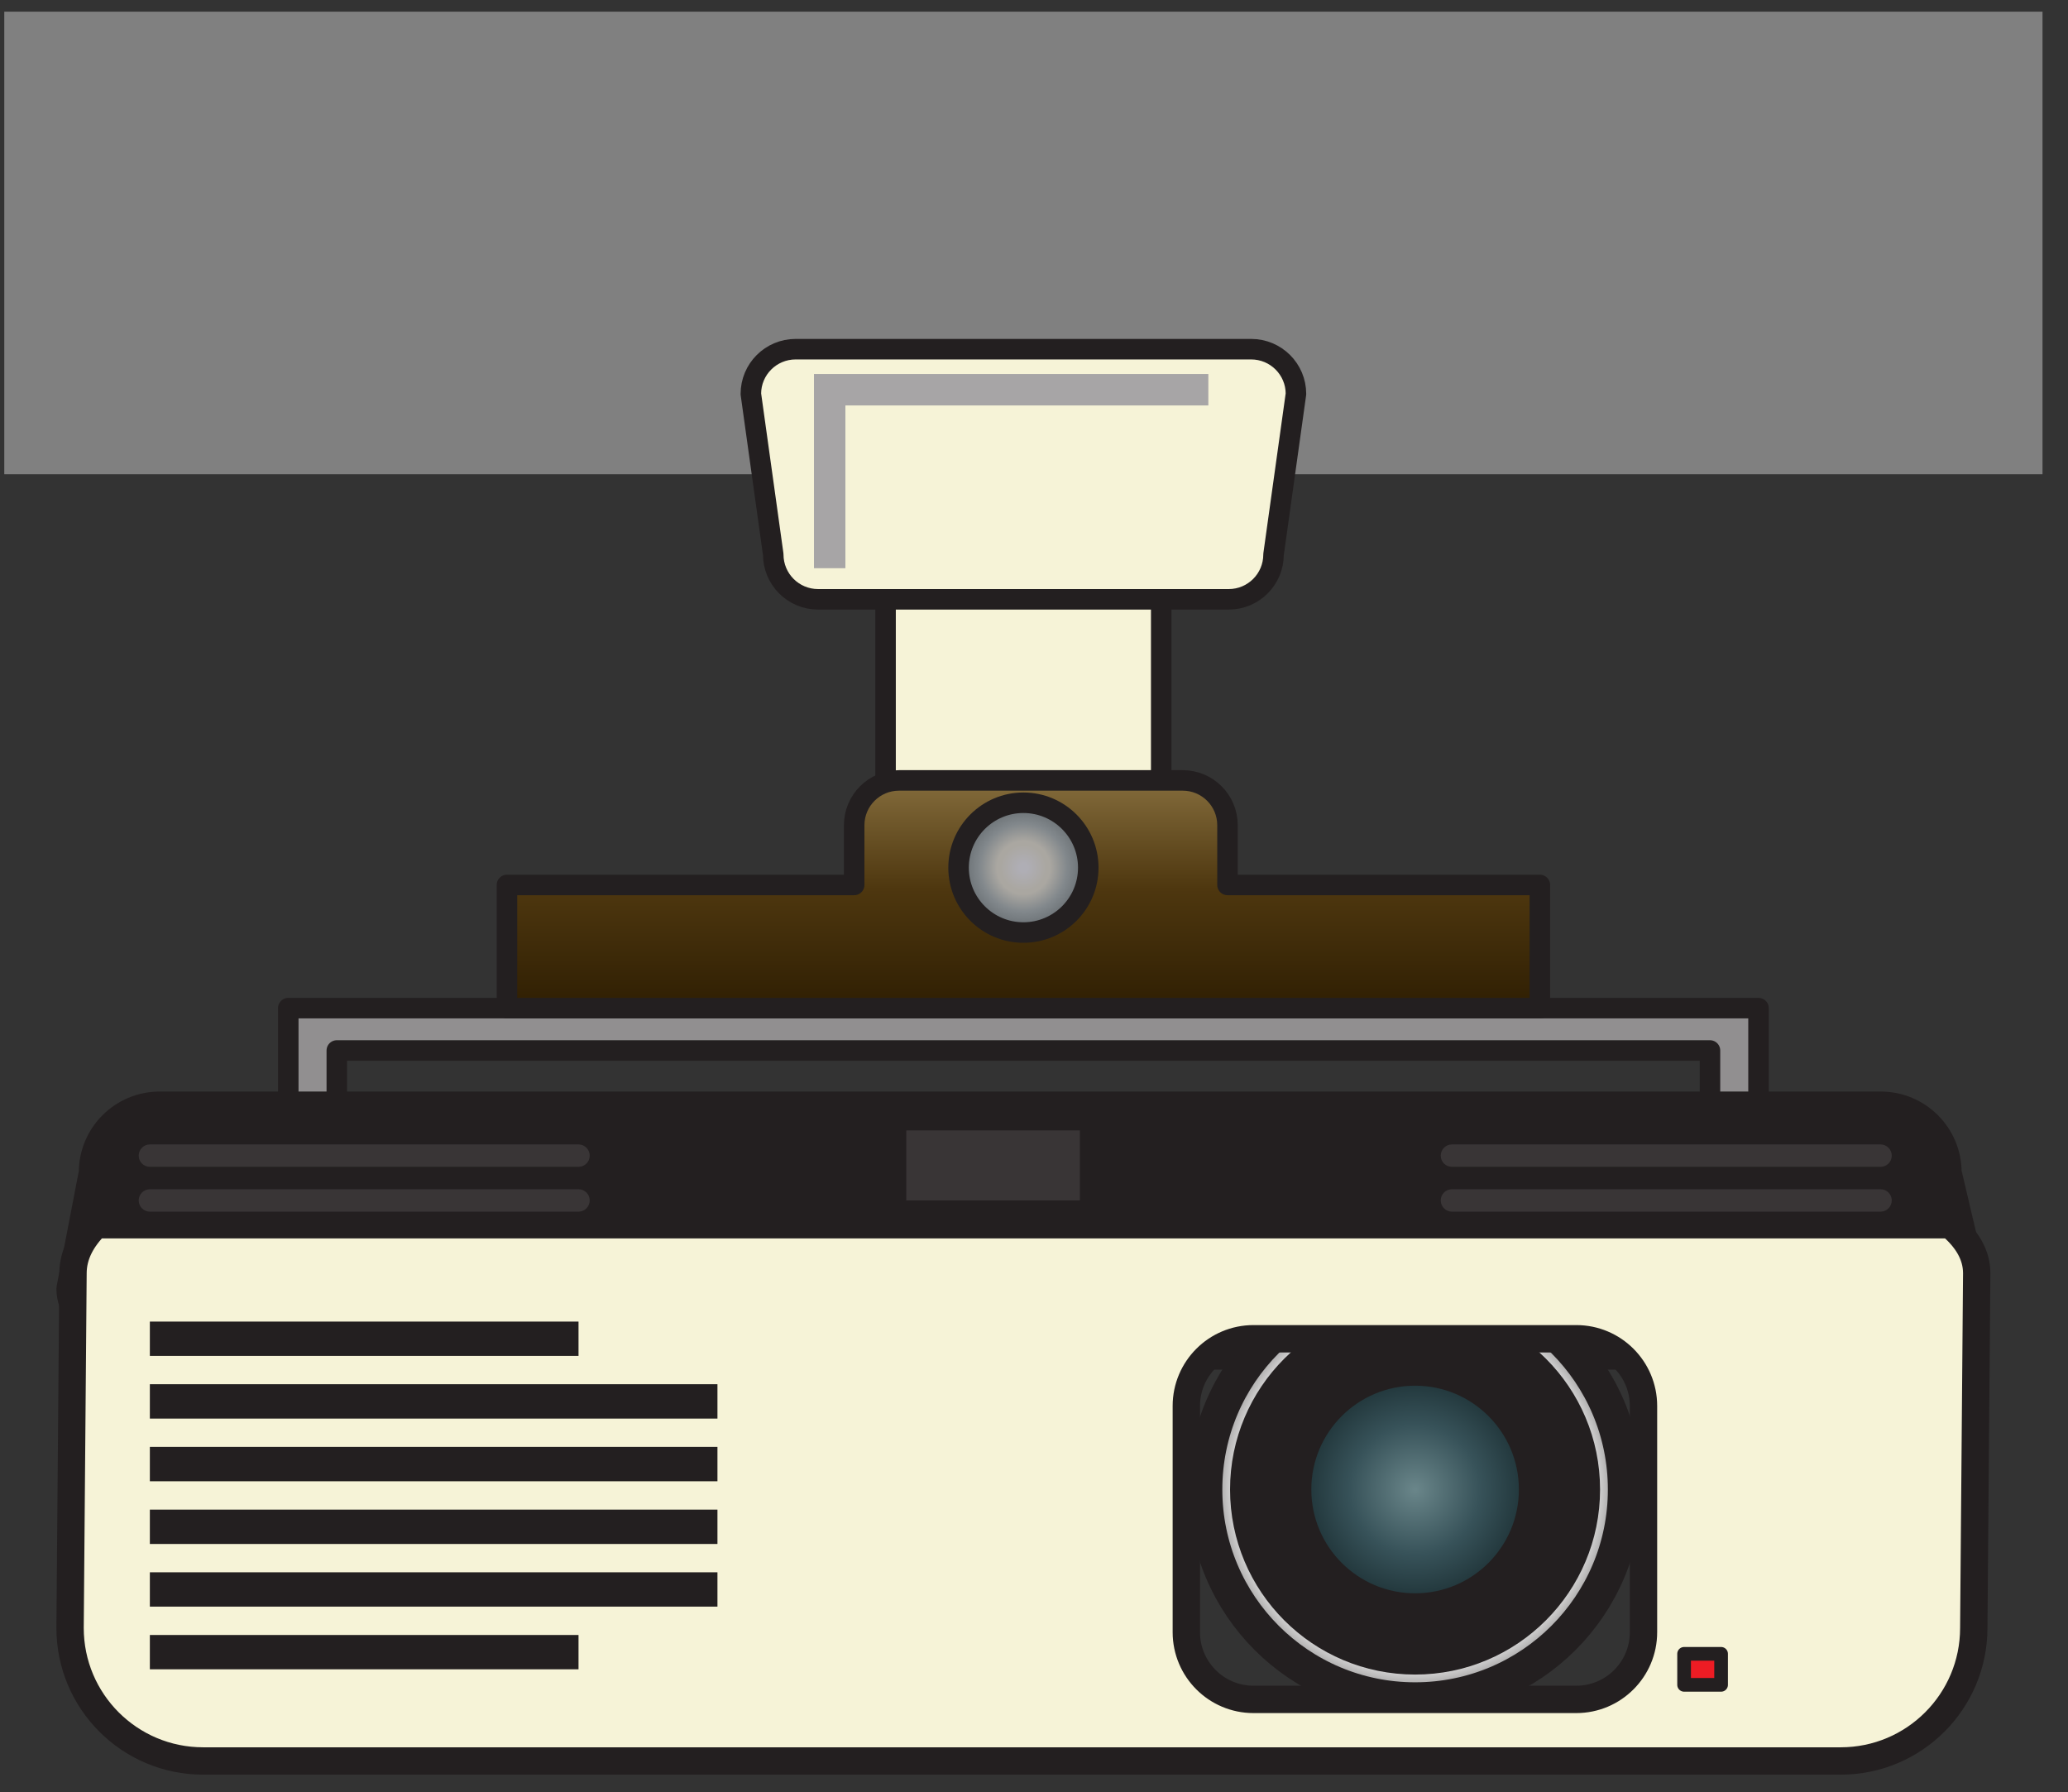 <?xml version="1.0" encoding="UTF-8" standalone="no"?>
<!-- Created with Inkscape (http://www.inkscape.org/) -->

<svg
   xmlns:dc="http://purl.org/dc/elements/1.1/"
   xmlns:cc="http://creativecommons.org/ns#"
   xmlns:rdf="http://www.w3.org/1999/02/22-rdf-syntax-ns#"
   xmlns:svg="http://www.w3.org/2000/svg"
   xmlns="http://www.w3.org/2000/svg"
   xmlns:sodipodi="http://sodipodi.sourceforge.net/DTD/sodipodi-0.dtd"
   xmlns:inkscape="http://www.inkscape.org/namespaces/inkscape"
   id="svg2"
   version="1.1"
   inkscape:version="0.91 r13725"
   xml:space="preserve"
   width="810"
   height="701.856"
   viewBox="0 0 810 701.856"
   sodipodi:docname="publicdomainq-video_projector_roof_mounted.svg"
   inkscape:export-filename="/media/sdb1/_GRAFIKA/Publicdomainq/publicdomainq-video_projector_roof_mounted.png"
   inkscape:export-xdpi="90.018784"
   inkscape:export-ydpi="90.018784"><rect x="0" y="0" width="810" height="701.856" fill="#333333" stroke="none"/><title
     id="title7902">Video projector - roof mounted version</title><defs
     id="defs6"><clipPath
       clipPathUnits="userSpaceOnUse"
       id="clipPath40"><path
         d="m 448.219,192.863 131.347,0.75 37.102,0.215 23.395,0.133 114.503,0.656 c -0.062,-0.004 -0.128,-0.004 -0.191,-0.004 l -306.156,-1.75 m -324.895,16.528 c -0.004,0.082 -0.004,0.164 -0.004,0.246 l -1.269,224.289 0.34,-59.723 0.062,-11 0.477,-84.238 0.062,-11.016 0.332,-58.558 m 648.332,223.214 -1.543,270.961 c 0.004,-0.082 0.004,-0.164 0.004,-0.246 l 1.539,-270.715 m -632.851,285.77 c 0.09,0.004 0.179,0.004 0.265,0.004 l 306.157,1.734 -306.422,-1.738"
         id="path42"
         inkscape:connector-curvature="0" /></clipPath><linearGradient
       x1="0"
       y1="0"
       x2="1"
       y2="0"
       gradientUnits="userSpaceOnUse"
       gradientTransform="matrix(575.267,579.888,579.888,-575.267,159.077,166.533)"
       spreadMethod="pad"
       id="linearGradient44"><stop
         style="stop-opacity:1;stop-color:#fcd79a"
         offset="0"
         id="stop46" /><stop
         style="stop-opacity:1;stop-color:#fff98b"
         offset="0.503"
         id="stop48" /><stop
         style="stop-opacity:1;stop-color:#fab96a"
         offset="1"
         id="stop50" /></linearGradient><clipPath
       clipPathUnits="userSpaceOnUse"
       id="clipPath86"><path
         d="m 773.008,194.723 -649.578,-3.715 -2.992,527.262 649.574,3.683 2.996,-527.23"
         id="path88"
         inkscape:connector-curvature="0" /></clipPath><clipPath
       clipPathUnits="userSpaceOnUse"
       id="clipPath106"><path
         d="m 773.008,194.723 -649.578,-3.715 -2.992,527.262 649.574,3.683 2.996,-527.23"
         id="path108"
         inkscape:connector-curvature="0" /></clipPath><clipPath
       clipPathUnits="userSpaceOnUse"
       id="clipPath112"><path
         d="m 123.43,191.008 -0.106,18.383 c 0.192,-10.098 8.512,-18.278 18.629,-18.278 0.035,0 0.07,0 0.106,0 l 97.703,0.559 0,0 -116.332,-0.664"
         id="path114"
         inkscape:connector-curvature="0" /></clipPath><clipPath
       clipPathUnits="userSpaceOnUse"
       id="clipPath124"><path
         d="m 773.008,194.723 -649.578,-3.715 -2.992,527.262 649.574,3.683 2.996,-527.23"
         id="path126"
         inkscape:connector-curvature="0" /></clipPath><clipPath
       clipPathUnits="userSpaceOnUse"
       id="clipPath130"><path
         d="m 141.953,191.113 c -10.117,0 -18.437,8.18 -18.629,18.278 l -0.332,58.558 c 2.141,-2.629 4.438,-5.219 6.875,-7.765 23.656,-24.645 60.946,-45.766 107.571,-61.602 0.781,-2.312 1.554,-4.617 2.324,-6.91 l -97.703,-0.559 c -0.036,0 -0.071,0 -0.106,0"
         id="path132"
         inkscape:connector-curvature="0" /></clipPath><clipPath
       clipPathUnits="userSpaceOnUse"
       id="clipPath142"><path
         d="m 773.008,194.723 -649.578,-3.715 -2.992,527.262 649.574,3.683 2.996,-527.23"
         id="path144"
         inkscape:connector-curvature="0" /></clipPath><clipPath
       clipPathUnits="userSpaceOnUse"
       id="clipPath148"><path
         d="m 754.566,194.617 c 10.164,0.16 18.395,8.551 18.332,18.738 l 0,0.165 c 0,0 0,0 0.004,0 l 0.106,-18.797 -18.442,-0.106"
         id="path150"
         inkscape:connector-curvature="0" /></clipPath><clipPath
       clipPathUnits="userSpaceOnUse"
       id="clipPath160"><path
         d="m 773.008,194.723 -649.578,-3.715 -2.992,527.262 649.574,3.683 2.996,-527.23"
         id="path162"
         inkscape:connector-curvature="0" /></clipPath><clipPath
       clipPathUnits="userSpaceOnUse"
       id="clipPath166"><path
         d="m 640.063,193.961 c 7.175,2.164 14.167,4.441 20.953,6.836 3.5,0.5 6.964,0.984 10.386,1.457 29.657,4.078 55.965,6.969 74.852,8.84 12.586,1.246 21.851,2.039 26.644,2.426 l 0,-0.165 c 0.063,-10.187 -8.168,-18.578 -18.332,-18.738 l -114.503,-0.656"
         id="path168"
         inkscape:connector-curvature="0" /></clipPath><clipPath
       clipPathUnits="userSpaceOnUse"
       id="clipPath178"><path
         d="m 773.008,194.723 -649.578,-3.715 -2.992,527.262 649.574,3.683 2.996,-527.23"
         id="path180"
         inkscape:connector-curvature="0" /></clipPath><clipPath
       clipPathUnits="userSpaceOnUse"
       id="clipPath184"><path
         d="m 772.809,229.949 c 0,0 0,0 -0.004,0.004 l -0.223,39.512 0,0 0.227,-39.516"
         id="path186"
         inkscape:connector-curvature="0" /></clipPath><clipPath
       clipPathUnits="userSpaceOnUse"
       id="clipPath196"><path
         d="m 773.008,194.723 -649.578,-3.715 -2.992,527.262 649.574,3.683 2.996,-527.23"
         id="path198"
         inkscape:connector-curvature="0" /></clipPath><clipPath
       clipPathUnits="userSpaceOnUse"
       id="clipPath202"><path
         d="m 772.805,229.953 c -3.594,6.301 -8.504,14.895 -14.211,24.852 2.66,2.433 5.187,4.906 7.574,7.414 2.266,2.379 4.402,4.797 6.414,7.246 l 0.223,-39.512"
         id="path204"
         inkscape:connector-curvature="0" /></clipPath><clipPath
       clipPathUnits="userSpaceOnUse"
       id="clipPath214"><path
         d="m 773.008,194.723 -649.578,-3.715 -2.992,527.262 649.574,3.683 2.996,-527.23"
         id="path216"
         inkscape:connector-curvature="0" /></clipPath><clipPath
       clipPathUnits="userSpaceOnUse"
       id="clipPath220"><path
         d="m 771.965,378.293 0,0 -0.309,54.312 0.309,-54.312 m -649.914,55.633 -1.613,284.344 18.367,0.105 c -10.125,-0.203 -18.317,-8.578 -18.258,-18.734 l 1.504,-265.715 m 648.062,269.64 c -0.187,10.102 -8.515,18.282 -18.629,18.282 -0.035,0 -0.07,0 -0.105,0 l -306.152,-1.735 324.785,1.84 0.101,-18.387"
         id="path222"
         inkscape:connector-curvature="0" /></clipPath><clipPath
       clipPathUnits="userSpaceOnUse"
       id="clipPath232"><path
         d="m 773.008,194.723 -649.578,-3.715 -2.992,527.262 649.574,3.683 2.996,-527.23"
         id="path234"
         inkscape:connector-curvature="0" /></clipPath><clipPath
       clipPathUnits="userSpaceOnUse"
       id="clipPath238"><path
         d="m 122.391,374.203 -0.34,59.723 -1.504,265.715 c -0.059,10.156 8.133,18.531 18.258,18.734 l 306.422,1.738 306.152,1.735 c 0.035,0 0.07,0 0.105,0 10.114,0 18.442,-8.18 18.629,-18.282 l 1.543,-270.961 0.309,-54.312 c -1.836,2.191 -3.777,4.352 -5.82,6.484 -25.836,26.907 -67.911,49.618 -120.665,65.836 -7.394,14.848 -14.863,30.176 -21.371,43.68 -5.711,11.844 -10.683,22.285 -14.23,29.762 -3.547,7.476 -5.656,11.976 -5.664,11.988 l -0.699,1.492 -1.614,0.332 -0.664,-3.219 0.664,3.219 c -1.082,0.215 -2.203,0.262 -3.644,0.27 -8.992,-0.02 -30.488,-2.711 -58.586,-6.809 -84.149,-12.293 -225.426,-37.23 -241.567,-40.652 l 0,0 c -5.16,-1.106 -18.089,-2.676 -34.234,-4.324 -24.262,-2.489 -56.062,-5.235 -81.781,-7.36 -25.727,-2.125 -45.328,-3.621 -45.371,-3.625 l -3.981,-0.304 1.063,-3.848 c 0.008,-0.031 8.652,-31.301 20.316,-67.09 0.039,-0.117 0.078,-0.238 0.117,-0.359 -9.242,-6.668 -17.41,-13.692 -24.386,-21.024 -2.66,-2.797 -5.149,-5.644 -7.457,-8.539"
         id="path240"
         inkscape:connector-curvature="0" /></clipPath><clipPath
       clipPathUnits="userSpaceOnUse"
       id="clipPath250"><path
         d="m 773.008,194.723 -649.578,-3.715 -2.992,527.262 649.574,3.683 2.996,-527.23"
         id="path252"
         inkscape:connector-curvature="0" /></clipPath><clipPath
       clipPathUnits="userSpaceOnUse"
       id="clipPath256"><path
         d="m 234.758,206.477 c -9.922,3.496 -19.379,7.234 -28.328,11.191 -30.465,13.461 -55.008,29.477 -71.817,47.059 -4.441,4.652 -8.347,9.402 -11.683,14.238 l -0.477,84.238 c 3.438,5.098 7.5,10.106 12.16,15.008 6.227,6.574 13.512,12.926 21.778,19.016 5.246,-15.817 11.004,-32.172 16.812,-46.868 1.883,-4.754 3.766,-9.328 5.641,-13.66 -1.328,-4.929 -2.02,-9.961 -2.02,-15.082 l 0,-0.219 c 0.067,-17.324 8.047,-33.64 21.918,-48.121 5.063,-5.265 10.906,-10.324 17.473,-15.144 6.129,-16.02 12.48,-33.906 18.543,-51.656 m 520.484,54.16 c -6.031,10.508 -12.773,22.207 -19.695,34.152 -5.434,9.367 -10.973,18.887 -16.371,28.094 0,0.152 0,0.305 0,0.461 l 0,0.215 -0.399,0 c 0,0 0,0 0,0.004 l 0.399,0 c -0.063,17.324 -8.043,33.64 -21.914,48.121 -4.942,5.14 -10.629,10.082 -17,14.8 -0.129,0.176 -0.25,0.344 -0.371,0.504 -3.649,4.871 -10.418,16.891 -18.231,31.832 -3.816,7.285 -7.902,15.293 -12.078,23.598 14.219,-4.578 27.582,-9.637 39.973,-15.113 30.476,-13.465 55.027,-29.489 71.84,-47.071 3.984,-4.168 7.535,-8.418 10.628,-12.734 l 0.497,-87.258 c -3.207,-4.574 -6.922,-9.078 -11.118,-13.496 -1.949,-2.058 -4.004,-4.094 -6.16,-6.109"
         id="path258"
         inkscape:connector-curvature="0" /></clipPath><clipPath
       clipPathUnits="userSpaceOnUse"
       id="clipPath268"><path
         d="m 773.008,194.723 -649.578,-3.715 -2.992,527.262 649.574,3.683 2.996,-527.23"
         id="path270"
         inkscape:connector-curvature="0" /></clipPath><clipPath
       clipPathUnits="userSpaceOnUse"
       id="clipPath274"><path
         d="m 616.668,193.828 c 15.137,2.602 30.059,4.918 44.348,6.969 -6.786,-2.395 -13.778,-4.672 -20.953,-6.836 l -23.395,-0.133 m -379.23,4.754 c -46.625,15.836 -83.915,36.957 -107.571,61.602 -2.437,2.546 -4.734,5.136 -6.875,7.765 l -0.062,11.016 c 3.336,-4.836 7.242,-9.586 11.683,-14.238 16.809,-17.582 41.352,-33.598 71.817,-47.059 8.949,-3.957 18.406,-7.695 28.328,-11.191 0.902,-2.637 1.797,-5.27 2.68,-7.895 m 521.156,56.223 c -1.09,1.894 -2.207,3.843 -3.352,5.832 2.156,2.015 4.211,4.051 6.16,6.109 4.196,4.418 7.911,8.922 11.118,13.496 l 0.062,-10.777 0,0 c -2.012,-2.449 -4.148,-4.867 -6.414,-7.246 -2.387,-2.508 -4.914,-4.981 -7.574,-7.414 m -636.141,108.398 -0.062,11 c 2.308,2.895 4.797,5.742 7.457,8.539 6.976,7.332 15.144,14.356 24.386,21.024 0.707,-2.164 1.426,-4.348 2.157,-6.539 -8.266,-6.09 -15.551,-12.442 -21.778,-19.016 -4.66,-4.902 -8.722,-9.91 -12.16,-15.008 m 649.57,4.297 c -3.093,4.316 -6.644,8.566 -10.628,12.734 -16.813,17.582 -41.364,33.606 -71.84,47.071 -12.391,5.476 -25.754,10.535 -39.973,15.113 -1.359,2.703 -2.73,5.441 -4.102,8.195 52.754,-16.218 94.829,-38.929 120.665,-65.836 2.043,-2.132 3.984,-4.293 5.82,-6.484 l 0,0 0.058,-10.793"
         id="path276"
         inkscape:connector-curvature="0" /></clipPath><clipPath
       clipPathUnits="userSpaceOnUse"
       id="clipPath286"><path
         d="m 773.008,194.723 -649.578,-3.715 -2.992,527.262 649.574,3.683 2.996,-527.23"
         id="path288"
         inkscape:connector-curvature="0" /></clipPath><clipPath
       clipPathUnits="userSpaceOnUse"
       id="clipPath292"><path
         d="m 211.465,270.27 c -2.863,2.472 -5.524,4.992 -7.973,7.55 -13.062,13.676 -20.027,28.348 -20.094,43.606 l 0,0.191 c 0,1.535 0.071,3.067 0.211,4.59 3.137,-6.543 6.231,-12.215 9.231,-16.687 5.004,-7.411 11.59,-21.696 18.625,-39.25 m 499.148,67.156 c -2.91,4.918 -5.73,9.66 -8.418,14.144 -3.215,5.364 -6.23,10.348 -8.984,14.828 8.668,-9.25 14.547,-18.949 17.402,-28.972"
         id="path294"
         inkscape:connector-curvature="0" /></clipPath><clipPath
       clipPathUnits="userSpaceOnUse"
       id="clipPath304"><path
         d="m 773.008,194.723 -649.578,-3.715 -2.992,527.262 649.574,3.683 2.996,-527.23"
         id="path306"
         inkscape:connector-curvature="0" /></clipPath><clipPath
       clipPathUnits="userSpaceOnUse"
       id="clipPath310"><path
         d="m 216.215,258.133 c -6.567,4.82 -12.41,9.879 -17.473,15.144 -13.871,14.481 -21.851,30.797 -21.918,48.121 l 0,0.219 c 0,5.121 0.692,10.153 2.02,15.082 1.594,-3.687 3.187,-7.199 4.765,-10.492 -0.14,-1.523 -0.211,-3.055 -0.211,-4.59 l 0,-0.191 c 0.067,-15.258 7.032,-29.93 20.094,-43.606 2.449,-2.558 5.11,-5.078 7.973,-7.55 0.976,-2.438 1.965,-4.934 2.953,-7.489 0.598,-1.531 1.195,-3.082 1.797,-4.648 m 502.961,64.75 c -0.133,0.226 -0.266,0.453 -0.399,0.676 l 0.399,0 0,-0.215 c 0,-0.156 0,-0.309 0,-0.461 m -0.399,0.68 c -2.773,4.722 -5.507,9.367 -8.164,13.863 -2.855,10.023 -8.734,19.722 -17.402,28.972 -5.606,9.137 -10.109,16.188 -12.949,20.086 6.371,-4.718 12.058,-9.66 17,-14.8 13.871,-14.481 21.851,-30.797 21.914,-48.121 l -0.399,0"
         id="path312"
         inkscape:connector-curvature="0" /></clipPath><clipPath
       clipPathUnits="userSpaceOnUse"
       id="clipPath322"><path
         d="m 773.008,194.723 -649.578,-3.715 -2.992,527.262 649.574,3.683 2.996,-527.23"
         id="path324"
         inkscape:connector-curvature="0" /></clipPath><clipPath
       clipPathUnits="userSpaceOnUse"
       id="clipPath328"><path
         d="m 246.676,191.711 c -0.438,1.309 -0.875,2.625 -1.317,3.941 -7.921,23.629 -16.597,48.383 -24.816,69.512 -8.242,21.16 -15.922,38.578 -22.25,48.024 -5.75,8.535 -12.406,22.953 -18.977,39.589 -9.878,24.981 -19.687,55.055 -27.011,78.86 -3.664,11.902 -6.707,22.242 -8.832,29.597 -0.942,3.254 -1.703,5.922 -2.258,7.887 10.207,0.793 38.562,3.02 68.683,5.621 18.86,1.629 38.411,3.406 54.645,5.071 16.266,1.671 29.07,3.195 34.93,4.433 l 0,0 c 10.437,2.219 76.922,14.082 144.836,25.356 33.972,5.64 68.343,11.14 96.312,15.222 27.824,4.074 49.535,6.739 57.563,6.739 0.023,0 0.05,0 0.074,0 0.043,0 0.086,0 0.125,0 0.242,0 0.469,-0.004 0.68,-0.008 3.328,-7.071 16.597,-35.172 31.343,-65.258 8.528,-17.402 17.547,-35.469 25.434,-50.527 7.91,-15.09 14.57,-27.04 18.781,-32.711 3.738,-5 11.942,-18.184 21.938,-34.868 15.019,-25.066 34.257,-58.257 49.734,-85.171 7.738,-13.457 14.539,-25.344 19.402,-33.872 2.16,-3.781 3.938,-6.898 5.246,-9.199 -21.695,-1.797 -108.152,-9.59 -191.375,-26.336 l -131.347,-0.75 -201.543,-1.152 m 26.301,167.644 c 0.468,0 0.929,-0.328 2.418,-1.382 0.546,-0.387 1.168,-0.559 1.828,-0.559 4.511,0 11.023,7.957 11.023,7.957 0,0 0.586,4.91 -3.094,6.742 -3.687,1.828 -5.543,4.254 -10.445,6.114 -4.91,1.796 -34.375,9.054 -34.375,9.054 0,0 -4.887,-5.543 -3.027,-9.824 1.84,-4.289 0.023,-6.742 6.152,-9.172 6.145,-2.457 6.145,-2.457 9.231,-4.887 3.082,-2.425 -1.829,-4.281 10.437,-4.851 1.098,-0.055 2.063,-0.074 2.914,-0.074 2.688,0 4.231,0.218 5.195,0.441 0.965,0.219 1.356,0.441 1.743,0.441"
         id="path330"
         inkscape:connector-curvature="0" /></clipPath><clipPath
       clipPathUnits="userSpaceOnUse"
       id="clipPath340"><path
         d="m 773.008,194.723 -649.578,-3.715 -2.992,527.262 649.574,3.683 2.996,-527.23"
         id="path342"
         inkscape:connector-curvature="0" /></clipPath><clipPath
       clipPathUnits="userSpaceOnUse"
       id="clipPath346"><path
         d="m 239.762,191.672 0,0 c -0.77,2.293 -1.543,4.598 -2.324,6.91 -0.883,2.625 -1.778,5.258 -2.68,7.895 -6.063,17.75 -12.414,35.636 -18.543,51.656 -0.602,1.566 -1.199,3.117 -1.797,4.648 -0.988,2.555 -1.977,5.051 -2.953,7.489 -7.035,17.554 -13.621,31.839 -18.625,39.25 -3,4.472 -6.094,10.144 -9.231,16.687 -1.578,3.293 -3.171,6.805 -4.765,10.492 -1.875,4.332 -3.758,8.906 -5.641,13.66 -5.808,14.696 -11.566,31.051 -16.812,46.868 -0.731,2.191 -1.45,4.375 -2.157,6.539 -0.039,0.121 -0.078,0.242 -0.117,0.359 -11.664,35.789 -20.308,67.059 -20.316,67.09 l -1.063,3.848 3.981,0.304 c 0.043,0.004 19.644,1.5 45.371,3.625 25.719,2.125 57.519,4.871 81.781,7.36 16.145,1.648 29.074,3.218 34.234,4.324 l 0,0 c 16.141,3.422 157.418,28.359 241.567,40.652 28.098,4.098 49.594,6.789 58.586,6.809 1.441,-0.008 2.562,-0.055 3.644,-0.27 l -0.664,-3.219 0.664,3.219 1.614,-0.332 0.699,-1.492 c 0.008,-0.012 2.117,-4.512 5.664,-11.988 3.547,-7.477 8.519,-17.918 14.23,-29.762 6.508,-13.504 13.977,-28.832 21.371,-43.68 1.372,-2.754 2.743,-5.492 4.102,-8.195 4.176,-8.305 8.262,-16.313 12.078,-23.598 7.813,-14.941 14.582,-26.961 18.231,-31.832 0.121,-0.16 0.242,-0.328 0.371,-0.504 2.84,-3.898 7.343,-10.949 12.949,-20.086 2.754,-4.48 5.769,-9.464 8.984,-14.828 2.688,-4.484 5.508,-9.226 8.418,-14.144 2.657,-4.496 5.391,-9.141 8.164,-13.863 0,-0.004 0,-0.004 0,-0.004 0.133,-0.223 0.266,-0.45 0.399,-0.676 5.398,-9.207 10.937,-18.727 16.371,-28.094 6.922,-11.945 13.664,-23.644 19.695,-34.152 1.145,-1.989 2.262,-3.938 3.352,-5.832 5.707,-9.957 10.617,-18.551 14.211,-24.852 0.004,-0.004 0.004,-0.004 0.004,-0.004 l 0.093,-16.429 c -0.004,0 -0.004,0 -0.004,0 -4.793,-0.387 -14.058,-1.18 -26.644,-2.426 -18.887,-1.871 -45.195,-4.762 -74.852,-8.84 -3.422,-0.473 -6.886,-0.957 -10.386,-1.457 -14.289,-2.051 -29.211,-4.367 -44.348,-6.969 l -37.102,-0.215 c 83.223,16.746 169.68,24.539 191.375,26.336 -1.308,2.301 -3.086,5.418 -5.246,9.199 -4.863,8.528 -11.664,20.415 -19.402,33.872 -15.477,26.914 -34.715,60.105 -49.734,85.171 -9.996,16.684 -18.2,29.868 -21.938,34.868 -4.211,5.671 -10.871,17.621 -18.781,32.711 -7.887,15.058 -16.906,33.125 -25.434,50.527 -14.746,30.086 -28.015,58.187 -31.343,65.258 -0.211,0.004 -0.438,0.008 -0.68,0.008 -0.039,0 -0.082,0 -0.125,0 -0.024,0 -0.051,0 -0.074,0 -8.028,0 -29.739,-2.665 -57.563,-6.739 -27.969,-4.082 -62.34,-9.582 -96.312,-15.222 C 376.395,498.328 309.91,486.465 299.473,484.246 l 0,0 c -5.86,-1.238 -18.664,-2.762 -34.93,-4.433 -16.234,-1.665 -35.785,-3.442 -54.645,-5.071 -30.121,-2.601 -58.476,-4.828 -68.683,-5.621 0.555,-1.965 1.316,-4.633 2.258,-7.887 2.125,-7.355 5.168,-17.695 8.832,-29.597 7.324,-23.805 17.133,-53.879 27.011,-78.86 6.571,-16.636 13.227,-31.054 18.977,-39.589 6.328,-9.446 14.008,-26.864 22.25,-48.024 8.219,-21.129 16.895,-45.883 24.816,-69.512 0.442,-1.316 0.879,-2.632 1.317,-3.941 l -6.914,-0.039"
         id="path348"
         inkscape:connector-curvature="0" /></clipPath><clipPath
       clipPathUnits="userSpaceOnUse"
       id="clipPath358"><path
         d="m 773.008,194.723 -649.578,-3.715 -2.992,527.262 649.574,3.683 2.996,-527.23"
         id="path360"
         inkscape:connector-curvature="0" /></clipPath><clipPath
       clipPathUnits="userSpaceOnUse"
       id="clipPath364"><path
         d="m 277.223,357.414 c -0.66,0 -1.282,0.172 -1.828,0.559 -1.489,1.054 -1.95,1.382 -2.418,1.382 -0.387,0 -0.778,-0.222 -1.743,-0.441 -0.964,-0.223 -2.507,-0.441 -5.195,-0.441 -0.851,0 -1.816,0.019 -2.914,0.074 -12.266,0.57 -7.355,2.426 -10.437,4.851 -3.086,2.43 -3.086,2.43 -9.231,4.887 -6.129,2.43 -4.312,4.883 -6.152,9.172 -1.86,4.281 3.027,9.824 3.027,9.824 0,0 29.465,-7.258 34.375,-9.054 4.902,-1.86 6.758,-4.286 10.445,-6.114 3.68,-1.832 3.094,-6.742 3.094,-6.742 0,0 -6.512,-7.957 -11.023,-7.957"
         id="path366"
         inkscape:connector-curvature="0" /></clipPath><clipPath
       clipPathUnits="userSpaceOnUse"
       id="clipPath376"><path
         d="m 773.008,194.723 -649.578,-3.715 -2.992,527.262 649.574,3.683 2.996,-527.23"
         id="path378"
         inkscape:connector-curvature="0" /></clipPath><clipPath
       clipPathUnits="userSpaceOnUse"
       id="clipPath22"><path
         d="m 14670,6921.59 -247,0 11.3,1076.75 c 0,0 20.1,311.82 -100.5,322.18 -120.7,10.36 -402.4,29.88 -402.4,29.88 0,0 -814,39.93 -1979.1,96.41 l 0,83.57 2717.7,0 0,-1608.79"
         id="path24"
         inkscape:connector-curvature="0" /></clipPath><clipPath
       clipPathUnits="userSpaceOnUse"
       id="clipPath34"><path
         d="m 14423,6921.59 -2016.2,0 0,590.8 -454.5,0 0,934.42 c 1165.1,-56.48 1979.1,-96.41 1979.1,-96.41 0,0 281.7,-19.52 402.4,-29.88 120.6,-10.36 100.5,-322.18 100.5,-322.18 L 14423,6921.59"
         id="path36"
         inkscape:connector-curvature="0" /></clipPath><clipPath
       clipPathUnits="userSpaceOnUse"
       id="clipPath46"><path
         d="m 96.445,6848.87 -96.445,0 0,1217.95 1121.22,0 c -357.306,-110.8 -608.173,-189.18 -608.173,-189.18 0,0 -265.152,-62.78 -392.293,-201.26 -28.598,-110.07 -41.402,-294.41 -30.184,-392.29 0,0 2.277,-163.59 5.875,-435.22"
         id="path48"
         inkscape:connector-curvature="0" /></clipPath><clipPath
       clipPathUnits="userSpaceOnUse"
       id="clipPath58"><path
         d="m 9430.16,6848.87 -9333.715,0 c -3.598,271.63 -5.875,435.22 -5.875,435.22 -11.219,97.88 1.586,282.22 30.184,392.29 127.141,138.48 392.293,201.26 392.293,201.26 0,0 250.867,78.38 608.173,189.18 l 8695.14,0 0,-699.33 c -18.09,-4.14 -64.9,-15.33 -116.62,-31.24 -32.99,-10.16 -68.08,-22.25 -98.98,-35.79 -15.54,-6.79 -29.99,-13.94 -42.81,-21.5 -12.81,-7.59 -23.99,-15.56 -32.9,-24.41 -17.27,-17.33 -30.91,-41.32 -42.72,-67.72 -17.54,-39.59 -30.45,-84.79 -39.08,-120.33 -8.55,-35.51 -12.91,-61.29 -12.91,-61.54 l -0.18,-1.23 0,-1.26 0,-153.6"
         id="path60"
         inkscape:connector-curvature="0" /></clipPath><clipPath
       clipPathUnits="userSpaceOnUse"
       id="clipPath76"><path
         d="m 8610.32,6806.37 694.04,-30.17 0,-256.49 c 0,0 -362.09,-1342.55 -347.01,-3055.21 15.09,-1712.64 286.66,-2421.78 286.66,-2421.78 l 0,-252.759 -724.21,60.363 c 0,0 -437.57,1220.806 -362.12,3135.786 75.43,1914.98 452.64,2820.26 452.64,2820.26 z"
         id="path78"
         inkscape:connector-curvature="0" /></clipPath><linearGradient
       x1="0"
       y1="0"
       x2="1"
       y2="0"
       gradientUnits="userSpaceOnUse"
       gradientTransform="matrix(624.604,5942.71,5942.71,-624.604,8523.059,849.991)"
       spreadMethod="pad"
       id="linearGradient80"><stop
         style="stop-opacity:1;stop-color:#1d1c1c"
         offset="0"
         id="stop82" /><stop
         style="stop-opacity:1;stop-color:#4c4e53"
         offset="0.46"
         id="stop84" /><stop
         style="stop-opacity:1;stop-color:#a8a8ab"
         offset="0.646"
         id="stop86" /><stop
         style="stop-opacity:1;stop-color:#5e6268"
         offset="0.788"
         id="stop88" /><stop
         style="stop-opacity:1;stop-color:#1d1c1c"
         offset="0.991"
         id="stop90" /><stop
         style="stop-opacity:1;stop-color:#1d1c1c"
         offset="1"
         id="stop92" /></linearGradient><clipPath
       clipPathUnits="userSpaceOnUse"
       id="clipPath100"><path
         d="m 11761.4,54.391 -129.8,0 -248,27.559 c 104.7,-2.082 207,-22.133 273.5,-22.133 56.8,0 87.5,14.605 71.4,67.414 l 29.7,6576.22 327.4,0 -1.3,-6532.708 c -5.1,0.434 -11.2,0.746 -17.9,0.754 -21.5,-0.035 -50,-3.164 -77.4,-17.016 -11.5,-5.816 -31.9,-15.214 -55.7,-25.832 -35.8,-15.96 -79.5,-34.839 -114.2,-49.707 -17.4,-7.438 -32.5,-13.871 -43.3,-18.441 -6.5,-2.801 -11.5,-4.891 -14.4,-6.109 m -2225.26,232.937 -72.53,8.07 -3.28,6705.812 c 0,0.21 0,0.44 0.09,0.71 1.73,9.69 10,54.95 24.82,104.29 7.36,24.67 16.36,50.33 26.72,72.93 10.36,22.58 22.36,42.04 34.45,54.07 6.18,6.24 15.45,13.05 26.9,19.76 19.9,11.81 46.17,23.37 74.26,33.81 41.99,15.71 87.89,29.01 123.25,38.34 17.63,4.66 32.63,8.33 43.17,10.84 5.28,1.26 9.46,2.22 12.37,2.86 1,0.22 1.81,0.41 2.45,0.56 l 1587.29,-58.78 0,-192.9 -1779.8,59 c -199.96,0 -150.88,-198.98 -150.88,-407.24 l 30.17,-6219.929 c 0,-137.449 -5.36,-202.125 20.55,-232.203"
         id="path102"
         inkscape:connector-curvature="0" /></clipPath><linearGradient
       x1="0"
       y1="0"
       x2="1"
       y2="0"
       gradientUnits="userSpaceOnUse"
       gradientTransform="matrix(2655.517,0,0,-2655.517,9445.283,3696.937)"
       spreadMethod="pad"
       id="linearGradient104"><stop
         style="stop-opacity:1;stop-color:#fbfbfa"
         offset="0"
         id="stop106" /><stop
         style="stop-opacity:1;stop-color:#fbfbfa"
         offset="0.836"
         id="stop108" /><stop
         style="stop-opacity:1;stop-color:#eeeeed"
         offset="1"
         id="stop110" /></linearGradient><clipPath
       clipPathUnits="userSpaceOnUse"
       id="clipPath120"><path
         d="m 11657.1,59.816 c -66.5,0 -168.8,20.051 -273.5,22.133 -5.7,0.117 -11.4,0.18 -17.2,0.18 L 9606.13,263.18 c -35,2.343 -56.63,8.66 -69.99,24.148 -25.91,30.078 -20.55,94.754 -20.55,232.203 l -30.17,6219.929 c 0,208.26 -49.08,407.24 150.88,407.24 l 1779.8,-59 0,-384.25 342.1,0 -29.7,-6576.22 c 16.1,-52.808 -14.6,-67.414 -71.4,-67.414"
         id="path122"
         inkscape:connector-curvature="0" /></clipPath><linearGradient
       x1="0"
       y1="0"
       x2="1"
       y2="0"
       gradientUnits="userSpaceOnUse"
       gradientTransform="matrix(2278.631,0,0,-2278.631,9480.185,3603.272)"
       spreadMethod="pad"
       id="linearGradient124"><stop
         style="stop-opacity:1;stop-color:#ffffff"
         offset="0"
         id="stop126" /><stop
         style="stop-opacity:1;stop-color:#e0dfde"
         offset="1"
         id="stop128" /></linearGradient><clipPath
       clipPathUnits="userSpaceOnUse"
       id="clipPath136"><path
         d="m 12406.8,6703.45 -291.1,0 0.1,128.54 -0.1,0.5 c 0,0.11 -2.4,37.49 -7.4,89.1 l 298.5,0 0,-218.14 m -454.5,565.12 c -3.7,1.02 -7.5,2 -11.3,2.97 -47.2,11.73 -99.9,18.57 -141,22.57 -41.2,3.99 -70.6,5.08 -70.9,5.1 l -313,11.59 0,201.59 536.2,0 0,-243.82"
         id="path138"
         inkscape:connector-curvature="0" /></clipPath><clipPath
       clipPathUnits="userSpaceOnUse"
       id="clipPath148-3"><path
         d="m 12406.8,6921.59 -298.5,0 c -2.1,21.82 -4.7,46.2 -7.7,71.36 -5,42.37 -11.4,86.98 -19,125.77 -3.8,19.41 -8,37.36 -12.7,52.98 -4.5,15.64 -9.4,28.88 -15.4,39.44 l 0,0 c -6.9,11.92 -17.6,21.13 -30.1,29 -19.5,11.99 -44.1,21.06 -71.1,28.43 l 0,243.82 454.5,0 0,-590.8"
         id="path150-6"
         inkscape:connector-curvature="0" /></clipPath><clipPath
       clipPathUnits="userSpaceOnUse"
       id="clipPath160-7"><path
         d="m 12085.6,6703.45 -327.4,0 0.5,126.55 c 0,208.24 -101.8,256.35 -301.7,256.35 l -40.9,1.35 0,192.9 311.9,-11.55 c 0,0 1,-0.04 2.9,-0.13 14.6,-0.66 82,-4.24 149.6,-15.74 33.8,-5.72 67.7,-13.47 94.6,-23.47 13.5,-4.98 25.2,-10.54 34.1,-16.36 9,-5.82 15,-11.86 18,-17.19 l 0,0.01 c 4.1,-7.04 8.7,-18.64 12.8,-32.97 7.4,-25.15 14.1,-58.84 19.8,-94.88 8.6,-54.1 15,-113.66 19.4,-159.61 2.2,-22.97 3.7,-42.55 4.8,-56.39 0.6,-6.9 1,-12.37 1.3,-16.12 0.2,-2.65 0.3,-4.41 0.4,-5.21 l -0.1,-127.54"
         id="path162-5"
         inkscape:connector-curvature="0" /></clipPath><clipPath
       clipPathUnits="userSpaceOnUse"
       id="clipPath172"><path
         d="m 12115.7,6703.45 -30.1,0 0.1,127.54 c -0.1,0.8 -0.2,2.56 -0.4,5.21 -0.3,3.75 -0.7,9.22 -1.3,16.12 -1.1,13.84 -2.6,33.42 -4.8,56.39 -4.4,45.95 -10.8,105.51 -19.4,159.61 -5.7,36.04 -12.4,69.73 -19.8,94.88 -4.1,14.33 -8.7,25.93 -12.8,32.97 l 0,-0.01 c -3,5.33 -9,11.37 -18,17.19 -8.9,5.82 -20.6,11.38 -34.1,16.36 -26.9,10 -60.8,17.75 -94.6,23.47 -67.6,11.5 -135,15.08 -149.6,15.74 -1.9,0.09 -2.9,0.13 -2.9,0.13 l -311.9,11.55 0,30.2 313,-11.59 c 0.3,-0.02 29.7,-1.11 70.9,-5.1 41.1,-4 93.8,-10.84 141,-22.57 3.8,-0.97 7.6,-1.95 11.3,-2.97 27,-7.37 51.6,-16.44 71.1,-28.43 12.5,-7.87 23.2,-17.08 30.1,-29 l 0,0 c 6,-10.56 10.9,-23.8 15.4,-39.44 4.7,-15.62 8.9,-33.57 12.7,-52.98 7.6,-38.79 14,-83.4 19,-125.77 3,-25.16 5.6,-49.54 7.7,-71.36 5,-51.61 7.4,-88.99 7.4,-89.1 l 0.1,-0.5 -0.1,-128.54"
         id="path174"
         inkscape:connector-curvature="0" /></clipPath><clipPath
       clipPathUnits="userSpaceOnUse"
       id="clipPath184-3"><path
         d="m 11758.2,6703.45 -342.1,0 0,384.25 40.9,-1.35 c 199.9,0 301.7,-48.11 301.7,-256.35 l -0.5,-126.55"
         id="path186-5"
         inkscape:connector-curvature="0" /></clipPath><clipPath
       clipPathUnits="userSpaceOnUse"
       id="clipPath202-6"><path
         d="m 11061.9,4081.3 c 0,-350.03 -283.6,-633.79 -633.7,-633.79 -350.1,0 -633.75,283.76 -633.75,633.79 0,350.03 283.65,633.75 633.75,633.75 350.1,0 633.7,-283.72 633.7,-633.75 z"
         id="path204-2"
         inkscape:connector-curvature="0" /></clipPath><linearGradient
       x1="0"
       y1="0"
       x2="1"
       y2="0"
       gradientUnits="userSpaceOnUse"
       gradientTransform="matrix(896.295,896.295,896.295,-896.295,9980.094,3633.148)"
       spreadMethod="pad"
       id="linearGradient206"><stop
         style="stop-opacity:1;stop-color:#eeeeed"
         offset="0"
         id="stop208" /><stop
         style="stop-opacity:1;stop-color:#8e9095"
         offset="1"
         id="stop210" /></linearGradient><clipPath
       clipPathUnits="userSpaceOnUse"
       id="clipPath220-9"><path
         d="m 10960.8,4081.3 c 0,-294.17 -238.4,-532.63 -532.6,-532.63 -294.2,0 -532.59,238.46 -532.59,532.63 0,294.13 238.39,532.58 532.59,532.58 294.2,0 532.6,-238.45 532.6,-532.58 z"
         id="path222-1"
         inkscape:connector-curvature="0" /></clipPath><linearGradient
       x1="0"
       y1="0"
       x2="1"
       y2="0"
       gradientUnits="userSpaceOnUse"
       gradientTransform="matrix(753.234,753.234,753.234,-753.234,10051.627,3704.672)"
       spreadMethod="pad"
       id="linearGradient224"><stop
         style="stop-opacity:1;stop-color:#ffffff"
         offset="0"
         id="stop226" /><stop
         style="stop-opacity:1;stop-color:#eeeeed"
         offset="1"
         id="stop228" /></linearGradient><clipPath
       clipPathUnits="userSpaceOnUse"
       id="clipPath16"><path
         d="m 0,858.897 612.288,0 L 612.288,0 0,0 0,858.897 Z"
         id="path18"
         inkscape:connector-curvature="0" /></clipPath><clipPath
       clipPathUnits="userSpaceOnUse"
       id="clipPath52"><path
         d="m 87.864,380.737 457.055,0 0,-29.925 -457.055,0 0,29.925 z"
         id="path54"
         inkscape:connector-curvature="0" /></clipPath><clipPath
       clipPathUnits="userSpaceOnUse"
       id="clipPath16-6"><path
         d="m 0,858.897 612.288,0 L 612.288,0 0,0 0,858.897 Z"
         id="path18-0"
         inkscape:connector-curvature="0" /></clipPath><clipPath
       clipPathUnits="userSpaceOnUse"
       id="clipPath52-6"><path
         d="m 87.864,380.737 457.055,0 0,-29.925 -457.055,0 0,29.925 z"
         id="path54-2"
         inkscape:connector-curvature="0" /></clipPath><clipPath
       clipPathUnits="userSpaceOnUse"
       id="clipPath84"><path
         d="m 97.536,389.927 438.786,0 0,9.818 -438.786,0 0,-9.818 z"
         id="path86"
         inkscape:connector-curvature="0" /></clipPath><linearGradient
       x1="0"
       y1="0"
       x2="1"
       y2="0"
       gradientUnits="userSpaceOnUse"
       gradientTransform="matrix(0,9.818,9.818,0,316.928,389.927)"
       spreadMethod="pad"
       id="linearGradient92"><stop
         style="stop-opacity:1;stop-color:#ffffff"
         offset="0"
         id="stop94" /><stop
         style="stop-opacity:1;stop-color:#231f20"
         offset="1"
         id="stop96" /></linearGradient><clipPath
       clipPathUnits="userSpaceOnUse"
       id="clipPath104"><path
         d="m 0,858.897 612.288,0 L 612.288,0 0,0 0,858.897 Z"
         id="path106"
         inkscape:connector-curvature="0" /></clipPath><clipPath
       clipPathUnits="userSpaceOnUse"
       id="clipPath18"><path
         d="m 4785.21,3909.59 c -27.73,-52.89 -132.26,-166.72 -364.06,-180.08 188.91,103.28 221.72,187.27 235.55,213.67 -66.41,23.6 -240.86,63.52 -215,213.44 16.01,93.05 137.89,100.78 194.14,89.77 -160.94,207.81 48.2,435.39 193.52,282.34 197.65,164.38 568.2,-29.69 383.2,-238.67 47.03,-63.67 106.87,-162.5 90.55,-246.72 -22.35,-115.08 -144.61,-132.34 -250.08,-94.3 -45.24,-279.68 -267.82,-39.45 -267.82,-39.45 z"
         id="path20"
         inkscape:connector-curvature="0" /></clipPath><radialGradient
       fx="0"
       fy="0"
       cx="0"
       cy="0"
       r="1"
       gradientUnits="userSpaceOnUse"
       gradientTransform="matrix(-520.551,272.675,-272.675,-520.551,5049.99,4423.92)"
       spreadMethod="pad"
       id="radialGradient22"><stop
         style="stop-opacity:1;stop-color:#f5f9f9"
         offset="0"
         id="stop24" /><stop
         style="stop-opacity:1;stop-color:#f5f9f9"
         offset="0.198"
         id="stop26" /><stop
         style="stop-opacity:1;stop-color:#d3dde8"
         offset="1"
         id="stop28" /></radialGradient><clipPath
       clipPathUnits="userSpaceOnUse"
       id="clipPath38"><path
         d="m 4442.64,2213.42 c 0,-167.5 -428.28,-303.28 -956.72,-303.28 -528.28,0 -956.64,135.78 -956.64,303.28 0,167.5 428.36,303.36 956.64,303.36 528.44,0 956.72,-135.86 956.72,-303.36 z"
         id="path40"
         inkscape:connector-curvature="0" /></clipPath><radialGradient
       fx="0"
       fy="0"
       cx="0"
       cy="0"
       r="1"
       gradientUnits="userSpaceOnUse"
       gradientTransform="matrix(3504.8,0,0,-2820.99,4471.63,2680.1)"
       spreadMethod="pad"
       id="radialGradient42"><stop
         style="stop-opacity:1;stop-color:#c8c9ca"
         offset="0"
         id="stop44" /><stop
         style="stop-opacity:1;stop-color:#c8c9ca"
         offset="0.006"
         id="stop46-3" /><stop
         style="stop-opacity:1;stop-color:#191414"
         offset="0.448"
         id="stop48-6" /><stop
         style="stop-opacity:1;stop-color:#191414"
         offset="1"
         id="stop50-7" /></radialGradient><clipPath
       clipPathUnits="userSpaceOnUse"
       id="clipPath60"><path
         d="m 2677.01,1606.7 c 0,-309.22 -222.11,-279.92 -496.17,-279.92 l -640.94,0 c -273.98,0 -496.17,-29.3 -496.17,279.92 l 0,3243.36 c 0,309.3 222.19,280 496.17,280 l 640.94,0 c 274.06,0 496.17,29.3 496.17,-280 l 0,-3243.36 z"
         id="path62"
         inkscape:connector-curvature="0" /></clipPath><radialGradient
       fx="0"
       fy="0"
       cx="0"
       cy="0"
       r="1"
       gradientUnits="userSpaceOnUse"
       gradientTransform="matrix(11099.6,0,0,-12526.4,1368.22,8827.29)"
       spreadMethod="pad"
       id="radialGradient64"><stop
         style="stop-opacity:1;stop-color:#c8c9ca"
         offset="0"
         id="stop66" /><stop
         style="stop-opacity:1;stop-color:#c8c9ca"
         offset="0.006"
         id="stop68" /><stop
         style="stop-opacity:1;stop-color:#c8c9ca"
         offset="0.098"
         id="stop70" /><stop
         style="stop-opacity:1;stop-color:#191414"
         offset="0.555"
         id="stop72" /><stop
         style="stop-opacity:1;stop-color:#191414"
         offset="1"
         id="stop74" /></radialGradient><clipPath
       clipPathUnits="userSpaceOnUse"
       id="clipPath84-5"><path
         d="m 1871.7,2871 c 0.31,-61.18 -80.24,-111.96 -180.08,-113.36 -99.92,-1.49 -181.17,47.03 -181.56,108.12 l -10,1527.66 c -0.39,61.25 80.23,111.95 180.08,113.44 99.84,1.4 181.09,-46.96 181.56,-108.13 l 10,-1527.73 z"
         id="path86-3"
         inkscape:connector-curvature="0" /></clipPath><linearGradient
       x1="0"
       y1="0"
       x2="1"
       y2="0"
       gradientUnits="userSpaceOnUse"
       gradientTransform="matrix(361.722,5.297,1.463,-221.572,1505.02,3629.59)"
       spreadMethod="pad"
       id="linearGradient88"><stop
         style="stop-opacity:1;stop-color:#aaaaae"
         offset="0"
         id="stop90-5" /><stop
         style="stop-opacity:1;stop-color:#aaaaae"
         offset="0.034"
         id="stop92-6" /><stop
         style="stop-opacity:1;stop-color:#c8c9ca"
         offset="0.382"
         id="stop94-2" /><stop
         style="stop-opacity:1;stop-color:#d5d5d5"
         offset="1"
         id="stop96-9" /><stop
         style="stop-opacity:1;stop-color:#d5d5d5"
         offset="1"
         id="stop98" /></linearGradient><clipPath
       clipPathUnits="userSpaceOnUse"
       id="clipPath116"><path
         d="m 4520.37,1630.14 c 0,-313.67 -14.22,-567.82 -89.45,-567.82 0,0 -851.64,-482.179 -1691.64,0 -420,-15.62 -1652.74,0 -1652.74,0 -75.15,0 -89.45,254.15 -89.45,567.82 0,313.51 14.3,567.73 89.45,567.73 0,0 1069.38,7.74 1582.74,0 980,-544.45 1761.64,0 1761.64,0 75.23,0 89.45,-254.22 89.45,-567.73 z"
         id="path118"
         inkscape:connector-curvature="0" /></clipPath><linearGradient
       x1="0"
       y1="0"
       x2="1"
       y2="0"
       gradientUnits="userSpaceOnUse"
       gradientTransform="matrix(3523.28,0,0,-14697.7,997.089,1524.65)"
       spreadMethod="pad"
       id="linearGradient120"><stop
         style="stop-opacity:1;stop-color:#939297"
         offset="0"
         id="stop122" /><stop
         style="stop-opacity:1;stop-color:#191414"
         offset="0.451"
         id="stop124" /><stop
         style="stop-opacity:1;stop-color:#c8c9ca"
         offset="0.681"
         id="stop126-1" /><stop
         style="stop-opacity:1;stop-color:#c8c9ca"
         offset="0.734"
         id="stop128-2" /><stop
         style="stop-opacity:1;stop-color:#191414"
         offset="0.984"
         id="stop130" /><stop
         style="stop-opacity:1;stop-color:#191414"
         offset="1"
         id="stop132" /></linearGradient><clipPath
       clipPathUnits="userSpaceOnUse"
       id="clipPath142-7"><path
         d="m 4673.73,3235.45 c -56.48,164.61 -442.66,113.2 -490.62,84.92 l 15.78,-156.17 c 79.68,13.75 238.12,17.11 266.25,-65.08 58.75,-171.25 -120.32,-450.47 -202.43,-565.55 l 28.21,-278.43 c 0,0 502.34,631.56 382.81,980.31 z"
         id="path144-0"
         inkscape:connector-curvature="0" /></clipPath><radialGradient
       fx="0"
       fy="0"
       cx="0"
       cy="0"
       r="1"
       gradientUnits="userSpaceOnUse"
       gradientTransform="matrix(1541.76,0,0,-2429.27,4769.42,3537.17)"
       spreadMethod="pad"
       id="radialGradient146"><stop
         style="stop-opacity:1;stop-color:#c8c9ca"
         offset="0"
         id="stop148" /><stop
         style="stop-opacity:1;stop-color:#c8c9ca"
         offset="0.006"
         id="stop150" /><stop
         style="stop-opacity:1;stop-color:#c8c9ca"
         offset="0.098"
         id="stop152" /><stop
         style="stop-opacity:1;stop-color:#191414"
         offset="0.555"
         id="stop154" /><stop
         style="stop-opacity:1;stop-color:#191414"
         offset="1"
         id="stop156" /></radialGradient><clipPath
       clipPathUnits="userSpaceOnUse"
       id="clipPath166-9"><path
         d="m 3635.6,1902.32 c -452.89,0 -787.96,194.46 -772.03,484.3 0.4,7.2 0.93,15.15 1.57,23.75 28.78,-257.51 348.48,-426.33 770.46,-426.33 415.07,0 750.37,168.17 780.73,437.23 0.18,-1.83 0.35,-3.64 0.52,-5.43 29.69,-313.2 -328.28,-513.52 -781.25,-513.52"
         id="path168-3"
         inkscape:connector-curvature="0" /></clipPath><radialGradient
       fx="0"
       fy="0"
       cx="0"
       cy="0"
       r="1"
       gradientUnits="userSpaceOnUse"
       gradientTransform="matrix(2555.84,0,0,-3255.02,4169.42,3291.03)"
       spreadMethod="pad"
       id="radialGradient170"><stop
         style="stop-opacity:1;stop-color:#c8c9ca"
         offset="0"
         id="stop172" /><stop
         style="stop-opacity:1;stop-color:#c8c9ca"
         offset="0.006"
         id="stop174" /><stop
         style="stop-opacity:1;stop-color:#c8c9ca"
         offset="0.098"
         id="stop176" /><stop
         style="stop-opacity:1;stop-color:#191414"
         offset="0.555"
         id="stop178" /><stop
         style="stop-opacity:1;stop-color:#191414"
         offset="1"
         id="stop180" /></radialGradient><clipPath
       clipPathUnits="userSpaceOnUse"
       id="clipPath190"><path
         d="m 3635.6,1984.04 c -421.98,0 -741.68,168.82 -770.46,426.33 -2.11,18.86 -2.65,38.19 -1.57,57.97 11.96,214.77 105.79,629.14 151.25,898.59 -3.15,-0.44 -6.56,-0.66 -10.24,-0.66 -92.39,0 -339.38,136.4 -259.21,174.57 16.25,7.66 251.17,6.95 382.58,62.73 5.08,5.63 10,11.65 15.08,17.11 45.92,47.87 158.88,73.13 281.9,85.58 65.77,-50.01 158.51,-114.93 179.66,-173 23.05,-63.2 3.67,-47.5 -11.17,-117.11 -11.88,-56.17 -69.92,-145 -59.38,-200 3.13,-16.72 57.03,-54.22 66.25,-81.09 24.15,-70.69 6.77,-173.55 4.47,-255.55 -162.89,-2.5 -349.19,-19.69 -550.48,-63.28 C 3007.64,2592.79 2961,2337.4 2961,2337.4 c 0,0 188.74,-287.82 589,-287.85 9.66,0 19.37,0.17 29.28,0.51 618.28,21.25 758.28,287.34 758.28,287.34 l -81.64,468.21 c 0,0 -191.44,59.54 -497.23,71.97 3.48,9.21 6.29,20.52 7.77,35.21 11.96,117.74 -104.06,229.3 -93.9,362.27 9.12,119.73 89.27,303.72 53.58,440.03 175.19,-9.88 375.13,-56.11 406.73,-100.19 164.85,-230.47 259.69,-862.11 283.98,-1117.42 2.49,-26.2 2.26,-51.64 -0.52,-76.21 -30.36,-269.06 -365.66,-437.23 -780.73,-437.23"
         id="path192"
         inkscape:connector-curvature="0" /></clipPath><radialGradient
       fx="0"
       fy="0"
       cx="0"
       cy="0"
       r="1"
       gradientUnits="userSpaceOnUse"
       gradientTransform="matrix(1158.88,0,0,-1475.9,4045.72,2707.55)"
       spreadMethod="pad"
       id="radialGradient194"><stop
         style="stop-opacity:1;stop-color:#f5f9f9"
         offset="0"
         id="stop196" /><stop
         style="stop-opacity:1;stop-color:#f5f9f9"
         offset="0.198"
         id="stop198" /><stop
         style="stop-opacity:1;stop-color:#d3dde8"
         offset="1"
         id="stop200" /></radialGradient><clipPath
       clipPathUnits="userSpaceOnUse"
       id="clipPath210"><path
         d="m 3758.69,2877.58 c -35.61,1.45 -72.78,2.25 -111.36,2.25 -14.01,0 -28.19,-0.1 -42.57,-0.32 2.3,82 19.68,184.86 -4.47,255.55 -9.22,26.87 -63.12,64.37 -66.25,81.09 -10.54,55 47.5,143.83 59.38,200 14.84,69.61 34.22,53.91 11.17,117.11 -21.15,58.07 -113.89,122.99 -179.66,173 -17.06,12.97 -32.3,24.93 -44.01,35.52 l -23.28,23.28 c 44.24,33.03 132.16,65.13 210.81,65.13 57.88,0 110.74,-17.39 137.47,-64.58 8.97,-15.88 15.57,-32.79 20.22,-50.52 35.69,-136.31 -44.46,-320.3 -53.58,-440.03 -10.16,-132.97 105.86,-244.53 93.9,-362.27 -1.48,-14.69 -4.29,-26 -7.77,-35.21"
         id="path212"
         inkscape:connector-curvature="0" /></clipPath><linearGradient
       x1="0"
       y1="0"
       x2="1"
       y2="0"
       gradientUnits="userSpaceOnUse"
       gradientTransform="matrix(69.995,-1726.56,-1726.56,-69.995,3568.8,3554.15)"
       spreadMethod="pad"
       id="linearGradient214"><stop
         style="stop-opacity:1;stop-color:#aa756a"
         offset="0"
         id="stop216" /><stop
         style="stop-opacity:1;stop-color:#914f47"
         offset="0.506"
         id="stop218" /><stop
         style="stop-opacity:1;stop-color:#4f2922"
         offset="1"
         id="stop220" /></linearGradient><clipPath
       clipPathUnits="userSpaceOnUse"
       id="clipPath232-6"><path
         d="m 4302.25,3296.86 c 0,-40.63 0,-58.36 -62.89,-88.83 0,0 -311.57,-86.88 -606.1,-92.11 -327.89,-5.7 -605.94,92.11 -605.94,92.11 -44.06,12.97 -58.36,30.7 -58.36,71.33 0,40.7 10.94,75.93 58.36,75.93 0,0 263.68,-105.07 600.47,-92.03 319.07,12.35 611.57,92.03 611.57,92.03 47.42,0 62.89,-17.73 62.89,-58.43 z"
         id="path234-0"
         inkscape:connector-curvature="0" /></clipPath><radialGradient
       fx="0"
       fy="0"
       cx="0"
       cy="0"
       r="1"
       gradientUnits="userSpaceOnUse"
       gradientTransform="matrix(3248.54,0,0,-2788.28,4152.13,3291.09)"
       spreadMethod="pad"
       id="radialGradient236"><stop
         style="stop-opacity:1;stop-color:#c8c9ca"
         offset="0"
         id="stop238" /><stop
         style="stop-opacity:1;stop-color:#c8c9ca"
         offset="0.006"
         id="stop240" /><stop
         style="stop-opacity:1;stop-color:#c8c9ca"
         offset="0.098"
         id="stop242" /><stop
         style="stop-opacity:1;stop-color:#191414"
         offset="0.555"
         id="stop244" /><stop
         style="stop-opacity:1;stop-color:#191414"
         offset="1"
         id="stop246" /></radialGradient><clipPath
       clipPathUnits="userSpaceOnUse"
       id="clipPath256-6"><path
         d="m 2880.14,5106.54 c 649.22,279.77 1477.97,-10.31 1477.97,-10.31 0,0 -61.72,-1238.28 -325.63,-1435.23 -95,-70.94 -752.11,-80.55 -832.11,0 -200.55,202.11 -320.23,1445.54 -320.23,1445.54 z"
         id="path258-2"
         inkscape:connector-curvature="0" /></clipPath><linearGradient
       x1="0"
       y1="0"
       x2="1"
       y2="0"
       gradientUnits="userSpaceOnUse"
       gradientTransform="matrix(-1477.98,0,0,1584.11,4358.11,4416.2)"
       spreadMethod="pad"
       id="linearGradient260"><stop
         style="stop-opacity:1;stop-color:#191414"
         offset="0"
         id="stop262" /><stop
         style="stop-opacity:1;stop-color:#7d8389"
         offset="0.324"
         id="stop264" /><stop
         style="stop-opacity:1;stop-color:#7d8389"
         offset="0.462"
         id="stop266" /><stop
         style="stop-opacity:1;stop-color:#191414"
         offset="0.929"
         id="stop268" /><stop
         style="stop-opacity:1;stop-color:#191414"
         offset="1"
         id="stop270" /></linearGradient><clipPath
       clipPathUnits="userSpaceOnUse"
       id="clipPath280"><path
         d="m 4512.56,5149.43 c 0,-75.07 -14.22,-136.01 -89.45,-136.01 l -3344.38,0 c -75.16,0 -89.453,60.94 -89.453,136.01 0,75.24 14.293,136.18 89.453,136.18 l 3344.38,0 c 75.23,0 89.45,-60.94 89.45,-136.18 z"
         id="path282"
         inkscape:connector-curvature="0" /></clipPath><radialGradient
       fx="0"
       fy="0"
       cx="0"
       cy="0"
       r="1"
       gradientUnits="userSpaceOnUse"
       gradientTransform="matrix(9848.44,0,0,-9848.44,-1227.36,5153.41)"
       spreadMethod="pad"
       id="radialGradient284"><stop
         style="stop-opacity:1;stop-color:#c8c9ca"
         offset="0"
         id="stop286" /><stop
         style="stop-opacity:1;stop-color:#c8c9ca"
         offset="0.006"
         id="stop288" /><stop
         style="stop-opacity:1;stop-color:#191414"
         offset="0.448"
         id="stop290" /><stop
         style="stop-opacity:1;stop-color:#191414"
         offset="1"
         id="stop292" /></radialGradient><clipPath
       clipPathUnits="userSpaceOnUse"
       id="clipPath302"><path
         d="m 3550,2049.55 c -400.26,0.03 -589,287.85 -589,287.85 0,0 46.64,255.39 93.28,478.83 201.29,43.59 387.59,60.78 550.48,63.28 14.38,0.22 28.56,0.32 42.57,0.32 38.58,0 75.75,-0.8 111.36,-2.25 305.79,-12.43 497.23,-71.97 497.23,-71.97 l 81.64,-468.21 c 0,0 -140,-266.09 -758.28,-287.34 -9.91,-0.34 -19.62,-0.51 -29.28,-0.51 m 87.56,788.01 c -277.03,0 -501.56,-28.59 -501.56,-63.91 0,-35.23 224.53,-63.83 501.56,-63.83 277.19,0 501.72,28.6 501.72,63.83 0,35.32 -224.53,63.91 -501.72,63.91"
         id="path304"
         inkscape:connector-curvature="0" /></clipPath><linearGradient
       x1="0"
       y1="0"
       x2="1"
       y2="0"
       gradientUnits="userSpaceOnUse"
       gradientTransform="matrix(67.476,-1664.43,-1664.43,-67.476,3602.1,3501.26)"
       spreadMethod="pad"
       id="linearGradient306"><stop
         style="stop-opacity:1;stop-color:#aa756a"
         offset="0"
         id="stop308" /><stop
         style="stop-opacity:1;stop-color:#914f47"
         offset="0.506"
         id="stop310" /><stop
         style="stop-opacity:1;stop-color:#4f2922"
         offset="1"
         id="stop312" /></linearGradient><clipPath
       clipPathUnits="userSpaceOnUse"
       id="clipPath320"><path
         d="m 3637.56,2709.82 c -277.03,0 -501.56,28.6 -501.56,63.83 0,35.32 224.53,63.91 501.56,63.91 277.19,0 501.72,-28.59 501.72,-63.91 0,-35.23 -224.53,-63.83 -501.72,-63.83"
         id="path322"
         inkscape:connector-curvature="0" /></clipPath><style
       id="style7911"
       type="text/css"><![CDATA[
    .str8 {stroke:#40201D;stroke-width:3.217}
    .str7 {stroke:#40201D;stroke-width:4.287}
    .str3 {stroke:#332C2B;stroke-width:10.716}
    .str0 {stroke:#40201D;stroke-width:10.716}
    .str1 {stroke:#72332C;stroke-width:10.716}
    .str6 {stroke:#B2B4A9;stroke-width:10.716}
    .str2 {stroke:#C4A494;stroke-width:10.716}
    .str5 {stroke:#EDEFDF;stroke-width:10.716}
    .str4 {stroke:#863A32;stroke-width:21.433}
    .fil0 {fill:none;fill-rule:nonzero}
    .fil12 {fill:#332C2B;fill-rule:nonzero}
    .fil11 {fill:#40201D;fill-rule:nonzero}
    .fil13 {fill:#6B3029;fill-rule:nonzero}
    .fil8 {fill:#72332C;fill-rule:nonzero}
    .fil9 {fill:#863A32;fill-rule:nonzero}
    .fil2 {fill:#9A4239;fill-rule:nonzero}
    .fil6 {fill:#C9CBBF;fill-rule:nonzero}
    .fil4 {fill:#CED0C3;fill-rule:nonzero}
    .fil7 {fill:#D5D7BA;fill-rule:nonzero}
    .fil5 {fill:#E1E3D5;fill-rule:nonzero}
    .fil3 {fill:#EDEFDF;fill-rule:nonzero}
    .fil10 {fill:#FBDFBD;fill-rule:nonzero}
    .fil1 {fill:#FEFEFE;fill-rule:nonzero}
   ]]></style><clipPath
       clipPathUnits="userSpaceOnUse"
       id="clipPath34-3"><path
         d="m 5005.24,644.039 c 0,-128.168 -104.06,-232.168 -232.3,-232.168 l -4300.952,0 c -128.32,0 -232.383,104 -232.383,232.168 l 0,656.441 c 0,128.32 104.063,232.39 232.383,232.39 l 4300.952,0 c 128.24,0 232.3,-104.07 232.3,-232.39 l 0,-656.441 z"
         id="path36-6"
         inkscape:connector-curvature="0" /></clipPath><linearGradient
       x1="0"
       y1="0"
       x2="1"
       y2="0"
       gradientUnits="userSpaceOnUse"
       gradientTransform="matrix(4326.45,-1149.85,-1149.85,-4326.45,478.695,1542.12)"
       spreadMethod="pad"
       id="linearGradient38"><stop
         style="stop-opacity:1;stop-color:#e3e5e6"
         offset="0"
         id="stop40" /><stop
         style="stop-opacity:1;stop-color:#e3e5e6"
         offset="0.006"
         id="stop42" /><stop
         style="stop-opacity:1;stop-color:#fffde0"
         offset="0.253"
         id="stop44-7" /><stop
         style="stop-opacity:1;stop-color:#fffde0"
         offset="0.303"
         id="stop46-5" /><stop
         style="stop-opacity:1;stop-color:#d7ccbe"
         offset="0.596"
         id="stop48-3" /><stop
         style="stop-opacity:1;stop-color:#d7ccbe"
         offset="0.601"
         id="stop50-5" /><stop
         style="stop-opacity:1;stop-color:#f0efef"
         offset="0.787"
         id="stop52" /><stop
         style="stop-opacity:1;stop-color:#d7d5b2"
         offset="1"
         id="stop54" /></linearGradient><clipPath
       clipPathUnits="userSpaceOnUse"
       id="clipPath64"><path
         d="m 4250.65,973.949 c 0,-303.609 -246.23,-549.699 -549.84,-549.699 -303.62,0 -549.85,246.09 -549.85,549.699 0,303.611 246.23,549.701 549.85,549.701 303.61,0 549.84,-246.09 549.84,-549.701 z"
         id="path66"
         inkscape:connector-curvature="0" /></clipPath><radialGradient
       fx="0"
       fy="0"
       cx="0"
       cy="0"
       r="1"
       gradientUnits="userSpaceOnUse"
       gradientTransform="matrix(549.773,0,0,-549.773,3700.81,973.95)"
       spreadMethod="pad"
       id="radialGradient68"><stop
         style="stop-opacity:1;stop-color:#ffffff"
         offset="0"
         id="stop70-6" /><stop
         style="stop-opacity:1;stop-color:#ffffff"
         offset="0.129"
         id="stop72-2" /><stop
         style="stop-opacity:1;stop-color:#ffffff"
         offset="0.767"
         id="stop74-9" /><stop
         style="stop-opacity:1;stop-color:#ffffff"
         offset="0.806"
         id="stop76" /><stop
         style="stop-opacity:1;stop-color:#7d7b7b"
         offset="1"
         id="stop78" /></radialGradient><clipPath
       clipPathUnits="userSpaceOnUse"
       id="clipPath96"><path
         d="m 4017.5,973.949 c 0,-174.937 -141.9,-316.679 -316.69,-316.679 -174.94,0 -316.69,141.742 -316.69,316.679 0,174.871 141.75,316.691 316.69,316.691 174.79,0 316.69,-141.82 316.69,-316.691 z"
         id="path98"
         inkscape:connector-curvature="0" /></clipPath><radialGradient
       fx="0"
       fy="0"
       cx="0"
       cy="0"
       r="1"
       gradientUnits="userSpaceOnUse"
       gradientTransform="matrix(316.688,0,0,-316.688,3700.81,973.95)"
       spreadMethod="pad"
       id="radialGradient100"><stop
         style="stop-opacity:1;stop-color:#6a868a"
         offset="0"
         id="stop102" /><stop
         style="stop-opacity:1;stop-color:#375259"
         offset="0.539"
         id="stop104" /><stop
         style="stop-opacity:1;stop-color:#1b2e32"
         offset="1"
         id="stop106-1" /></radialGradient><clipPath
       clipPathUnits="userSpaceOnUse"
       id="clipPath38-3"><path
         d="m 4617.06,1887.26 c 0,-305.09 -247.29,-552.44 -552.38,-552.44 -305.16,0 -552.52,247.35 -552.52,552.44 0,305.16 247.36,552.45 552.52,552.45 305.09,0 552.38,-247.29 552.38,-552.45 z"
         id="path40-6"
         inkscape:connector-curvature="0" /></clipPath><radialGradient
       fx="0"
       fy="0"
       cx="0"
       cy="0"
       r="1"
       gradientUnits="userSpaceOnUse"
       gradientTransform="matrix(552.448,0,0,-552.448,4064.61,1887.26)"
       spreadMethod="pad"
       id="radialGradient42-7"><stop
         style="stop-opacity:1;stop-color:#ffffff"
         offset="0"
         id="stop44-5" /><stop
         style="stop-opacity:1;stop-color:#ffffff"
         offset="0.129"
         id="stop46-35" /><stop
         style="stop-opacity:1;stop-color:#ffffff"
         offset="0.767"
         id="stop48-62" /><stop
         style="stop-opacity:1;stop-color:#ffffff"
         offset="0.806"
         id="stop50-9" /><stop
         style="stop-opacity:1;stop-color:#7d7b7b"
         offset="1"
         id="stop52-1" /></radialGradient><clipPath
       clipPathUnits="userSpaceOnUse"
       id="clipPath74"><path
         d="m 4382.84,1887.26 c 0,-175.71 -142.45,-318.23 -318.16,-318.23 -175.78,0 -318.23,142.52 -318.23,318.23 0,175.78 142.45,318.24 318.23,318.24 175.71,0 318.16,-142.46 318.16,-318.24 z"
         id="path76"
         inkscape:connector-curvature="0" /></clipPath><radialGradient
       fx="0"
       fy="0"
       cx="0"
       cy="0"
       r="1"
       gradientUnits="userSpaceOnUse"
       gradientTransform="matrix(318.215,0,0,-318.215,4064.65,1887.26)"
       spreadMethod="pad"
       id="radialGradient78"><stop
         style="stop-opacity:1;stop-color:#6a868a"
         offset="0"
         id="stop80" /><stop
         style="stop-opacity:1;stop-color:#375259"
         offset="0.539"
         id="stop82-2" /><stop
         style="stop-opacity:1;stop-color:#1b2e32"
         offset="1"
         id="stop84-7" /></radialGradient><clipPath
       clipPathUnits="userSpaceOnUse"
       id="clipPath120-0"><path
         d="m 3570.81,3478.37 0,157.28 c 0,65.04 -52.73,117.85 -117.85,117.85 l -746.85,0 c -65.18,0 -117.99,-52.81 -117.99,-117.85 l 0,-157.28 -913.99,0 0,-324.21 2718.91,0 0,324.21 -822.23,0 z"
         id="path122-9"
         inkscape:connector-curvature="0" /></clipPath><linearGradient
       x1="0"
       y1="0"
       x2="1"
       y2="0"
       gradientUnits="userSpaceOnUse"
       gradientTransform="matrix(0,-570.259,-570.259,0,3033.59,3753.5)"
       spreadMethod="pad"
       id="linearGradient124-3"><stop
         style="stop-opacity:1;stop-color:#846c3c"
         offset="0"
         id="stop126-6" /><stop
         style="stop-opacity:1;stop-color:#4e370f"
         offset="0.5"
         id="stop128-0" /><stop
         style="stop-opacity:1;stop-color:#322104"
         offset="1"
         id="stop130-6" /></linearGradient><clipPath
       clipPathUnits="userSpaceOnUse"
       id="clipPath140"><path
         d="m 3204.34,3523.85 c 0,-94.21 -76.36,-170.71 -170.79,-170.71 -94.29,0 -170.65,76.5 -170.65,170.71 0,94.3 76.36,170.86 170.65,170.86 94.43,0 170.79,-76.56 170.79,-170.86 z"
         id="path142"
         inkscape:connector-curvature="0" /></clipPath><radialGradient
       fx="0"
       fy="0"
       cx="0"
       cy="0"
       r="1"
       gradientUnits="userSpaceOnUse"
       gradientTransform="matrix(170.752,0,0,-170.752,3033.62,3523.93)"
       spreadMethod="pad"
       id="radialGradient144"><stop
         style="stop-opacity:1;stop-color:#afaeb5"
         offset="0"
         id="stop146" /><stop
         style="stop-opacity:1;stop-color:#afaeb5"
         offset="0.006"
         id="stop148-2" /><stop
         style="stop-opacity:1;stop-color:#afaeb5"
         offset="0.064"
         id="stop150-6" /><stop
         style="stop-opacity:1;stop-color:#aaa7a1"
         offset="0.354"
         id="stop152-1" /><stop
         style="stop-opacity:1;stop-color:#aaa7a1"
         offset="0.408"
         id="stop154-8" /><stop
         style="stop-opacity:1;stop-color:#82888c"
         offset="0.674"
         id="stop156-7" /><stop
         style="stop-opacity:1;stop-color:#62686c"
         offset="1"
         id="stop158" /></radialGradient></defs><sodipodi:namedview
     pagecolor="#ffffff"
     bordercolor="#666666"
     borderopacity="1"
     objecttolerance="10"
     gridtolerance="10"
     guidetolerance="10"
     inkscape:pageopacity="0"
     inkscape:pageshadow="2"
     inkscape:window-width="1920"
     inkscape:window-height="1125"
     id="namedview4"
     showgrid="false"
     inkscape:zoom="0.95901273"
     inkscape:cx="530.73636"
     inkscape:cy="256.73569"
     inkscape:window-x="0"
     inkscape:window-y="0"
     inkscape:window-maximized="1"
     inkscape:current-layer="g12-9"
     fit-margin-top="5"
     fit-margin-left="5"
     fit-margin-bottom="5"
     fit-margin-right="5" /><g
     transform="matrix(2.975,0,0,-2.975,-550.922,2050.921)"
     id="g16"
     style="stroke:#000000;stroke-width:0.336;stroke-miterlimit:4;stroke-dasharray:none;stroke-opacity:1"><g
       style="clip-rule:evenodd;fill-rule:evenodd;stroke:#000000;stroke-width:1.748;stroke-miterlimit:4;stroke-dasharray:none;stroke-opacity:1;image-rendering:optimizeQuality;shape-rendering:geometricPrecision;text-rendering:geometricPrecision"
       id="g8067"
       transform="matrix(0.096,0,0,-0.096,-544.14,896.467)"><g
         id="g12-9"
         transform="matrix(0.521,0,0,-0.521,7420.168,5182.798)"><g
           id="g7913"><path
             inkscape:connector-curvature="0"
             id="path14-2"
             style="fill:#808080;fill-opacity:1;fill-rule:nonzero;stroke:none"
             d="m 350.91,4559.35 5365.27,0 0,1217.39 -5365.27,0 0,-1217.39 z" /><path
             inkscape:connector-curvature="0"
             id="path16-0"
             style="fill:#f6f3d7;fill-opacity:1;fill-rule:nonzero;stroke:none"
             d="m 2670.74,3453.89 725.621,0 0,1002.31 -725.621,0 0,-1002.31 z" /><path
             inkscape:connector-curvature="0"
             id="path18-23"
             style="fill:none;stroke:#231f20;stroke-width:54;stroke-linecap:round;stroke-linejoin:round;stroke-miterlimit:10;stroke-dasharray:none;stroke-opacity:1"
             d="m 2670.74,3453.89 725.621,0 0,1002.31 -725.621,0 0,-1002.31 z" /><path
             inkscape:connector-curvature="0"
             id="path20-75"
             style="fill:#f6f3d7;fill-opacity:1;fill-rule:nonzero;stroke:none"
             d="m 3692.02,4348.13 c 0,-65.18 -52.8,-117.99 -117.84,-117.99 l -1081.12,0 c -65.18,0 -117.99,52.81 -117.99,117.99 l -58.92,422.58 c 0,65.04 52.73,117.77 117.92,117.77 l 1198.97,0 c 65.24,0 117.98,-52.73 117.98,-117.77 l -59,-422.58" /><path
             inkscape:connector-curvature="0"
             id="path22-9"
             style="fill:none;stroke:#231f20;stroke-width:54;stroke-linecap:round;stroke-linejoin:round;stroke-miterlimit:10;stroke-dasharray:none;stroke-opacity:1"
             d="m 3692.02,4348.13 c 0,-65.18 -52.8,-117.99 -117.84,-117.99 l -1081.12,0 c -65.18,0 -117.99,52.81 -117.99,117.99 l -58.92,422.58 c 0,65.04 52.73,117.77 117.92,117.77 l 1198.97,0 c 65.24,0 117.98,-52.73 117.98,-117.77 l -59,-422.58 z" /><path
             inkscape:connector-curvature="0"
             id="path24-2"
             style="fill:#a7a5a6;fill-opacity:1;fill-rule:nonzero;stroke:none"
             d="m 2564.99,4740.41 955.4,0 0,82.75 -1038.09,0 0,-511.17 82.69,0 0,428.42" /><path
             inkscape:connector-curvature="0"
             id="path26-2"
             style="fill:#918f90;fill-opacity:1;fill-rule:nonzero;stroke:none"
             d="m 4953.43,3154.16 -3854.95,0 0,-358.67 127.76,0 0,247.22 3614.62,0 0,-247.22 127.77,0 0,358.67 -15.2,0" /><path
             inkscape:connector-curvature="0"
             id="path28-8"
             style="fill:none;stroke:#231f20;stroke-width:54;stroke-linecap:round;stroke-linejoin:round;stroke-miterlimit:10;stroke-dasharray:none;stroke-opacity:1"
             d="m 4953.43,3154.16 -3854.95,0 0,-358.67 127.76,0 0,247.22 3614.62,0 0,-247.22 127.77,0 0,358.67 -15.2,0 z" /><path
             inkscape:connector-curvature="0"
             id="path30"
             style="fill:#231f20;fill-opacity:1;fill-rule:nonzero;stroke:none"
             d="m 5525.64,2474.09 c 0,-97.8 -137.6,-235.26 -235.33,-235.26 l -4527.083,0 c -97.59,0 -239.133,79.17 -239.133,176.76 l 58.996,306.21 c 0,97.67 79.168,176.84 176.902,176.84 l 4530.318,0 c 97.73,0 176.97,-79.17 176.97,-176.84 l 58.36,-247.71" /><path
             inkscape:connector-curvature="0"
             id="path32"
             style="fill:none;stroke:#231f20;stroke-width:72;stroke-linecap:round;stroke-linejoin:round;stroke-miterlimit:10;stroke-dasharray:none;stroke-opacity:1"
             d="m 5525.64,2474.09 c 0,-97.8 -137.6,-235.26 -235.33,-235.26 l -4527.083,0 c -97.59,0 -239.133,79.17 -239.133,176.76 l 58.996,306.21 c 0,97.67 79.168,176.84 176.902,176.84 l 4530.318,0 c 97.73,0 176.97,-79.17 176.97,-176.84 l 58.36,-247.71 z" /><g
             id="g34"><g
               clip-path="url(#clipPath38-3)"
               id="g36"><path
                 inkscape:connector-curvature="0"
                 id="path54-9"
                 style="fill:url(#radialGradient42-7);fill-opacity:1;fill-rule:nonzero;stroke:none"
                 d="m 4617.06,1887.26 c 0,-305.09 -247.29,-552.44 -552.38,-552.44 -305.16,0 -552.52,247.35 -552.52,552.44 0,305.16 247.36,552.45 552.52,552.45 305.09,0 552.38,-247.29 552.38,-552.45" /></g></g><path
             inkscape:connector-curvature="0"
             id="path56-7"
             style="fill:none;stroke:#231f20;stroke-width:90;stroke-linecap:butt;stroke-linejoin:miter;stroke-miterlimit:10;stroke-dasharray:none;stroke-opacity:1"
             d="m 4617.06,1887.26 c 0,-305.09 -247.29,-552.44 -552.38,-552.44 -305.16,0 -552.52,247.35 -552.52,552.44 0,305.16 247.36,552.45 552.52,552.45 305.09,0 552.38,-247.29 552.38,-552.45 z" /><path
             inkscape:connector-curvature="0"
             id="path58-3"
             style="fill:#231f20;fill-opacity:1;fill-rule:nonzero;stroke:none"
             d="m 4506.53,1887.26 c 0,-244.12 -197.79,-442.05 -441.85,-442.05 -244.12,0 -442.13,197.93 -442.13,442.05 0,244.2 198.01,441.92 442.13,441.92 244.06,0 441.85,-197.72 441.85,-441.92" /><path
             inkscape:connector-curvature="0"
             id="path60-6"
             style="fill:none;stroke:#231f20;stroke-width:90;stroke-linecap:butt;stroke-linejoin:miter;stroke-miterlimit:10;stroke-dasharray:none;stroke-opacity:1"
             d="m 4506.53,1887.26 c 0,-244.12 -197.79,-442.05 -441.85,-442.05 -244.12,0 -442.13,197.93 -442.13,442.05 0,244.2 198.01,441.92 442.13,441.92 244.06,0 441.85,-197.72 441.85,-441.92 z" /><path
             inkscape:connector-curvature="0"
             id="path62-1"
             style="fill:#7b7979;fill-opacity:1;fill-rule:nonzero;stroke:none"
             d="m 4462.38,1887.26 c 0,-219.66 -178.19,-397.75 -397.7,-397.75 -219.73,0 -397.83,178.09 -397.83,397.75 0,219.73 178.1,397.83 397.83,397.83 219.51,0 397.7,-178.1 397.7,-397.83" /><path
             inkscape:connector-curvature="0"
             id="path64"
             style="fill:none;stroke:#231f20;stroke-width:90;stroke-linecap:butt;stroke-linejoin:miter;stroke-miterlimit:10;stroke-dasharray:none;stroke-opacity:1"
             d="m 4462.38,1887.26 c 0,-219.66 -178.19,-397.75 -397.7,-397.75 -219.73,0 -397.83,178.09 -397.83,397.75 0,219.73 178.1,397.83 397.83,397.83 219.51,0 397.7,-178.1 397.7,-397.83 z" /><path
             inkscape:connector-curvature="0"
             id="path66-2"
             style="fill:#f6f3d7;fill-opacity:1;fill-rule:nonzero;stroke:none"
             d="m 4665.85,1511.66 c 0,-97.6 -79.17,-176.84 -176.9,-176.84 l -849.73,0 c -97.59,0 -176.77,79.24 -176.77,176.84 l 0,595.54 c 0,97.59 79.18,176.77 176.77,176.77 l 849.73,0 c 97.73,0 176.9,-79.18 176.9,-176.77 l 0,-595.54 z m 807.47,1072.47 -4880.738,0 c -37.551,-37.19 -60.754,-79.73 -60.754,-127.62 l -7.734,-933.68 c 0,-193.28 156.797,-350.08 350.156,-350.08 l 4310.79,0 c 193.43,0 350.23,156.8 350.23,350.08 l 7.73,933.68 c 0,48.94 -26.37,91.13 -69.68,127.62" /><path
             inkscape:connector-curvature="0"
             id="path68"
             style="fill:none;stroke:#231f20;stroke-width:72;stroke-linecap:round;stroke-linejoin:round;stroke-miterlimit:10;stroke-dasharray:none;stroke-opacity:1"
             d="m 4665.85,1511.66 c 0,-97.6 -79.17,-176.84 -176.9,-176.84 l -849.73,0 c -97.59,0 -176.77,79.24 -176.77,176.84 l 0,595.54 c 0,97.59 79.18,176.77 176.77,176.77 l 849.73,0 c 97.73,0 176.9,-79.18 176.9,-176.77 l 0,-595.54 z m 807.47,1072.47 -4880.738,0 c -37.551,-37.19 -60.754,-79.73 -60.754,-127.62 l -7.734,-933.68 c 0,-193.28 156.797,-350.08 350.156,-350.08 l 4310.79,0 c 193.43,0 350.23,156.8 350.23,350.08 l 7.73,933.68 c 0,48.94 -26.37,91.13 -69.68,127.62 z" /><g
             id="g70"><g
               clip-path="url(#clipPath74)"
               id="g72"><path
                 inkscape:connector-curvature="0"
                 id="path86-93"
                 style="fill:url(#radialGradient78);fill-opacity:1;fill-rule:nonzero;stroke:none"
                 d="m 4382.84,1887.26 c 0,-175.71 -142.45,-318.23 -318.16,-318.23 -175.78,0 -318.23,142.52 -318.23,318.23 0,175.78 142.45,318.24 318.23,318.24 175.71,0 318.16,-142.46 318.16,-318.24" /></g></g><path
             inkscape:connector-curvature="0"
             id="path88-1"
             style="fill:none;stroke:#231f20;stroke-width:90;stroke-linecap:butt;stroke-linejoin:miter;stroke-miterlimit:10;stroke-dasharray:none;stroke-opacity:1"
             d="m 4382.84,1887.26 c 0,-175.71 -142.45,-318.23 -318.16,-318.23 -175.78,0 -318.23,142.52 -318.23,318.23 0,175.78 142.45,318.24 318.23,318.24 175.71,0 318.16,-142.46 318.16,-318.24 z" /><path
             inkscape:connector-curvature="0"
             id="path90-9"
             style="fill:#231f20;fill-opacity:1;fill-rule:nonzero;stroke:none"
             d="m 734.113,2238.83 1128.38,0 0,90.348 -1128.38,0 0,-90.348 z" /><path
             inkscape:connector-curvature="0"
             id="path92"
             style="fill:#231f20;fill-opacity:1;fill-rule:nonzero;stroke:none"
             d="m 734.113,2073.87 1494.09,0 0,90.488 -1494.09,0 0,-90.488 z" /><path
             inkscape:connector-curvature="0"
             id="path94"
             style="fill:#231f20;fill-opacity:1;fill-rule:nonzero;stroke:none"
             d="m 734.113,1908.92 1494.09,0 0,90.488 -1494.09,0 0,-90.488 z" /><path
             inkscape:connector-curvature="0"
             id="path96"
             style="fill:#231f20;fill-opacity:1;fill-rule:nonzero;stroke:none"
             d="m 734.113,1743.89 1494.09,0 0,90.43 -1494.09,0 0,-90.43 z" /><path
             inkscape:connector-curvature="0"
             id="path98-4"
             style="fill:#231f20;fill-opacity:1;fill-rule:nonzero;stroke:none"
             d="m 734.113,1579.01 1494.09,0 0,90.348 -1494.09,0 0,-90.348 z" /><path
             inkscape:connector-curvature="0"
             id="path100"
             style="fill:#231f20;fill-opacity:1;fill-rule:nonzero;stroke:none"
             d="m 734.113,1414.06 1128.38,0 0,90.281 -1128.38,0 0,-90.281 z" /><path
             inkscape:connector-curvature="0"
             id="path102-7"
             style="fill:#ed1c24;fill-opacity:1;fill-rule:nonzero;stroke:none"
             d="m 4772.73,1373.14 97.379,0 0,81.629 -97.379,0 0,-81.629 z" /><path
             inkscape:connector-curvature="0"
             id="path104"
             style="fill:none;stroke:#231f20;stroke-width:36;stroke-linecap:round;stroke-linejoin:round;stroke-miterlimit:10;stroke-dasharray:none;stroke-opacity:1"
             d="m 4772.73,1373.14 97.379,0 0,81.629 -97.379,0 0,-81.629 z" /><path
             inkscape:connector-curvature="0"
             id="path106-8"
             style="fill:#393536;fill-opacity:1;fill-rule:nonzero;stroke:none"
             d="m 1862.49,2618.51 -1128.377,0 c -16.238,0 -29.316,13.29 -29.316,29.6 0,16.32 13.078,29.4 29.316,29.4 l 1128.377,0 c 16.25,0 29.47,-13.08 29.47,-29.4 0,-16.31 -13.22,-29.6 -29.47,-29.6" /><path
             inkscape:connector-curvature="0"
             id="path108-4"
             style="fill:#393536;fill-opacity:1;fill-rule:nonzero;stroke:none"
             d="m 1862.49,2736.5 -1128.377,0 c -16.238,0 -29.316,13.08 -29.316,29.39 0,16.31 13.078,29.6 29.316,29.6 l 1128.377,0 c 16.25,0 29.47,-13.29 29.47,-29.6 0,-16.31 -13.22,-29.39 -29.47,-29.39" /><path
             inkscape:connector-curvature="0"
             id="path110-5"
             style="fill:#393536;fill-opacity:1;fill-rule:nonzero;stroke:none"
             d="m 5289.88,2618.51 -1128.3,0 c -16.31,0 -29.4,13.29 -29.4,29.6 0,16.32 13.09,29.4 29.4,29.4 l 1128.3,0 c 16.25,0 29.46,-13.08 29.46,-29.4 0,-16.31 -13.21,-29.6 -29.46,-29.6" /><path
             inkscape:connector-curvature="0"
             id="path112-0"
             style="fill:#393536;fill-opacity:1;fill-rule:nonzero;stroke:none"
             d="m 5289.88,2736.5 -1128.3,0 c -16.31,0 -29.4,13.08 -29.4,29.39 0,16.31 13.09,29.6 29.4,29.6 l 1128.3,0 c 16.25,0 29.46,-13.29 29.46,-29.6 0,-16.31 -13.21,-29.39 -29.46,-29.39" /><path
             inkscape:connector-curvature="0"
             id="path114-3"
             style="fill:#393536;fill-opacity:1;fill-rule:nonzero;stroke:none"
             d="m 2725.31,2648.11 456.953,0 0,184.219 -456.953,0 0,-184.219 z" /><g
             id="g116"><g
               clip-path="url(#clipPath120-0)"
               id="g118"><path
                 inkscape:connector-curvature="0"
                 id="path132-6"
                 style="fill:url(#linearGradient124-3);fill-opacity:1;fill-rule:nonzero;stroke:none"
                 d="m 3570.81,3478.37 0,157.28 c 0,65.04 -52.73,117.85 -117.85,117.85 l -746.85,0 c -65.18,0 -117.99,-52.81 -117.99,-117.85 l 0,-157.28 -913.99,0 0,-324.21 2718.91,0 0,324.21 -822.23,0" /></g></g><path
             inkscape:connector-curvature="0"
             id="path134-1"
             style="fill:none;stroke:#231f20;stroke-width:54;stroke-linecap:round;stroke-linejoin:round;stroke-miterlimit:10;stroke-dasharray:none;stroke-opacity:1"
             d="m 3570.81,3478.37 0,157.28 c 0,65.04 -52.73,117.85 -117.85,117.85 l -746.85,0 c -65.18,0 -117.99,-52.81 -117.99,-117.85 l 0,-157.28 -913.99,0 0,-324.21 2718.91,0 0,324.21 -822.23,0 z" /><g
             id="g136"><g
               clip-path="url(#clipPath140)"
               id="g138"><path
                 inkscape:connector-curvature="0"
                 id="path160"
                 style="fill:url(#radialGradient144);fill-opacity:1;fill-rule:nonzero;stroke:none"
                 d="m 3204.34,3523.85 c 0,-94.21 -76.36,-170.71 -170.79,-170.71 -94.29,0 -170.65,76.5 -170.65,170.71 0,94.3 76.36,170.86 170.65,170.86 94.43,0 170.79,-76.56 170.79,-170.86" /></g></g><path
             inkscape:connector-curvature="0"
             id="path162-0"
             style="fill:none;stroke:#231f20;stroke-width:54;stroke-linecap:round;stroke-linejoin:round;stroke-miterlimit:10;stroke-dasharray:none;stroke-opacity:1"
             d="m 3204.34,3523.85 c 0,-94.21 -76.36,-170.71 -170.79,-170.71 -94.29,0 -170.65,76.5 -170.65,170.71 0,94.3 76.36,170.86 170.65,170.86 94.43,0 170.79,-76.56 170.79,-170.86 z" /></g></g></g></g></svg>